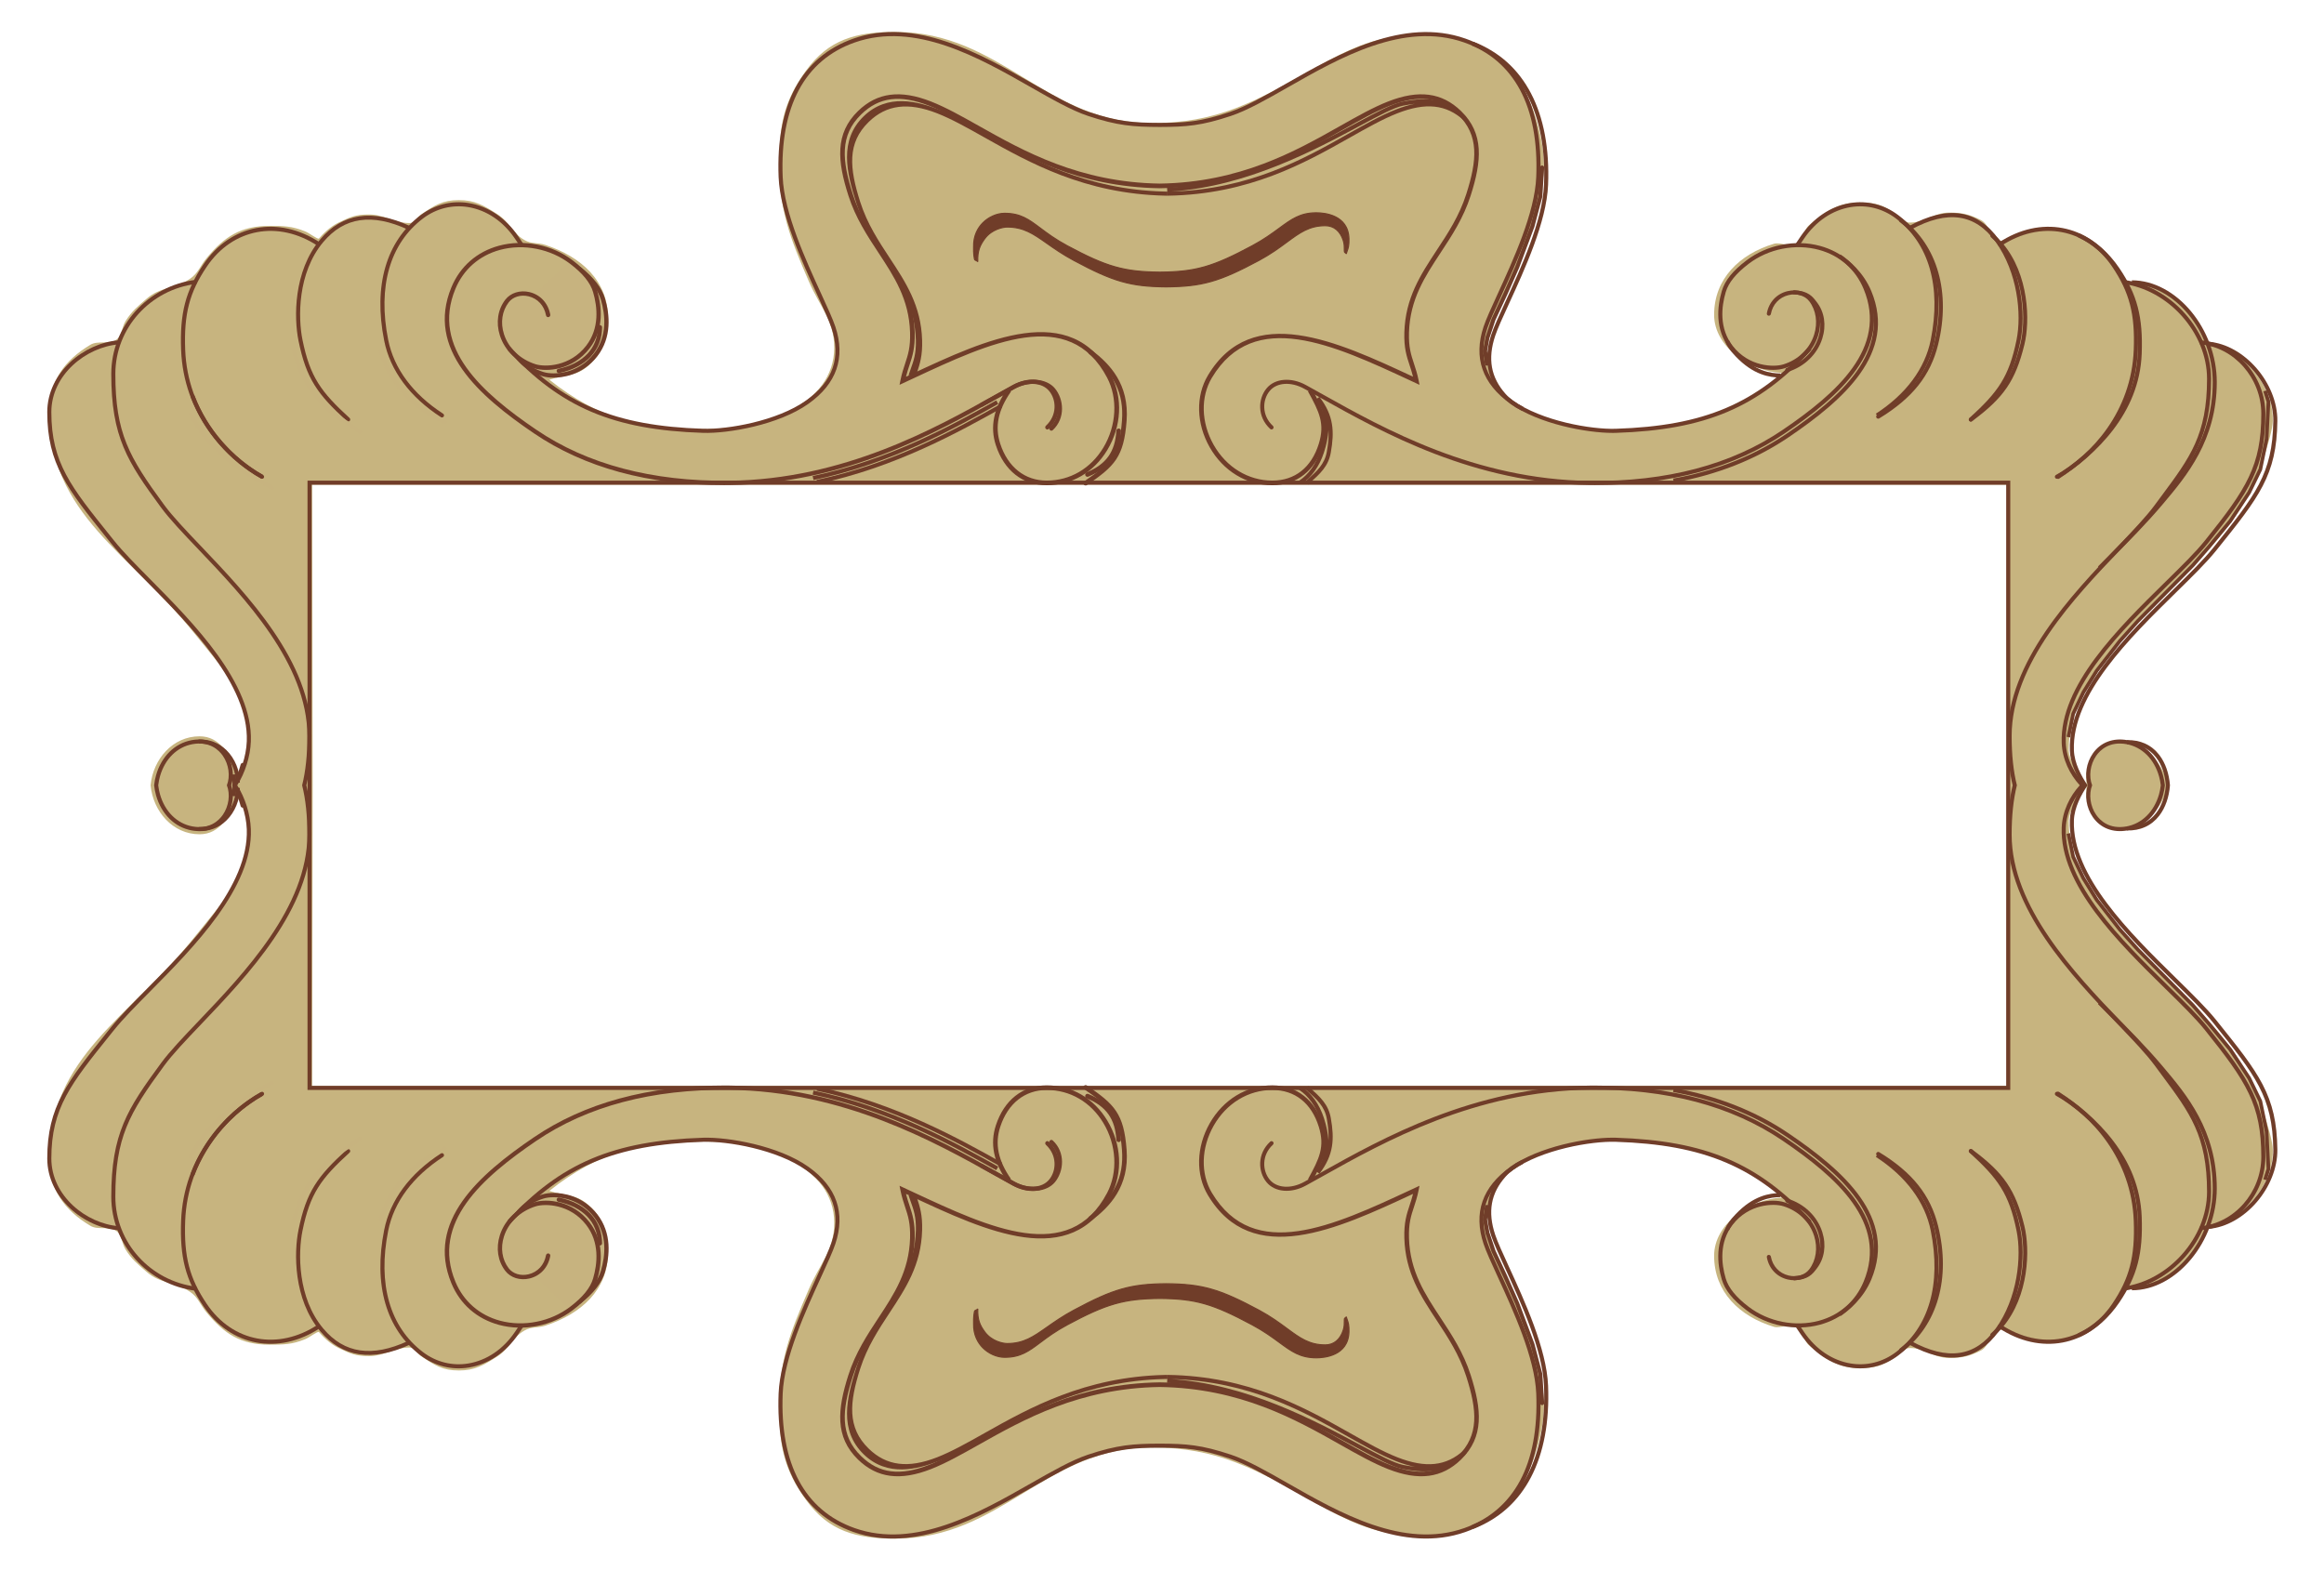 <?xml version="1.0" encoding="utf-8"?>
<!DOCTYPE svg PUBLIC "-//W3C//DTD SVG 1.1//EN" "http://www.w3.org/Graphics/SVG/1.1/DTD/svg11.dtd">
<svg version="1.1" id="Layer_1" xmlns="http://www.w3.org/2000/svg" xmlns:xlink="http://www.w3.org/1999/xlink" x="0px" y="0px"
	 viewBox="46.001 -33.809 2467.999 1667.619" enable-background="new 46.001 -33.809 2467.999 1667.619"
	 xml:space="preserve">
<g id="layer1" transform="translate(21.432,165.844)">
	<g id="g5178" transform="matrix(2.667,0,0,2.667,-954.727,-667.776)">
		<path id="path12" fill="#C7B47F" d="M1197.645,488.237c-2.418-3.69-6.722-10.377-6.722-14.162
			c0-16.945,8.329-27.498,18.881-40.719c24.829-31.032,49.414-42.5,59.745-78.626
			c0.946-3.309,2.528-8.149,2.635-11.622c0.32-10.358-6.503-21.05-15.375-26.737
			c-3.889-2.493-6.367-2.272-9.324-3.41c-2.524-0.971-4.719-6.574-6.147-8.871
			c-2.048-3.227-3.231-4.494-5.9-7.163c-6.207-6.207-16.165-8.988-20.487-8.988c-2.146,0-3.494-5.023-5.605-7.506
			c-7.821-9.186-14.283-13.571-26.387-13.571c-5.834,0-16.997,4.549-19.107,4.549c-4.221,0-4.138-6.322-7.863-8.247
			c-4.468-2.296-7.569-2.985-12.658-2.985c-6.269,0-9.374,3.973-15.643,3.973c-2.979,0-3.871-2.146-6.292-3.883
			c-4.593-3.29-7.936-4.096-13.646-4.096c-8.752,0-13.193,3.41-20.02,8.871c-2.979,2.359-1.411,6.132-4.761,7.869
			c-2.36,1.241-6.8-1.067-9.406-0.322c-13.717,4.158-23.835,13.909-23.835,28.308
			c0,12.725,14.239,22.575,26.963,23.135c-23.451,23.743-61.567,23.116-66.098,23.046
			c-20.789-0.321-51.361-8.035-51.361-30.504c0-9.373,3.459-14.501,7.122-23.066
			c7.696-17.815,10.469-26.204,14.97-45.502c2.375-10.176-2.106-27.912-7.506-36.973
			c-9.559-16.014-21.013-21.66-39.697-21.66c-18.25,0-28.39,4.791-44.28,13.79
			c-22.777,12.849-38.017,21.385-64.149,21.385c-42.329,0-59.641-36.315-101.974-36.315l-0.007-0.007l0,0
			c-15.581,0-26.649,2.954-35.711,15.615c-8.815,12.29-10.463,21.478-10.463,36.623
			c0,19.116,4.104,29.452,11.677,47.018c4.221,9.869,10.161,15.641,10.161,26.38
			c0,23.089-28.243,32.528-51.333,32.528c-25.201,0-42.373-3.912-62.112-19.677
			c6.082-1.986,10.616-1.241,15.396-5.461c6.021-5.276,7.945-11.052,7.945-19.121
			c0-14.897-10.678-24.332-24.83-29.049c-3.166-1.056-5.584-0.307-8.439-1.983
			c-5.152-2.98-5.881-7.221-10.909-10.387c-5.338-3.413-8.831-5.502-15.163-5.502
			c-6.579,0-9.687,2.067-15.087,5.729c-1.8,1.18-2.314,3.41-4.549,3.41c-6.082,0-10.069-3.41-16.151-3.41
			c-5.339,0-7.282,0.887-12.062,3.183c-3.661,1.738-6.739,5.01-7.876,6.374c-0.437,0.525-3.805-2.192-5.605-2.875
			c-5.276-2.097-8.478-2.134-14.188-2.134c-11.359,0-17.822,4.195-25.022,12.885
			c-2.483,2.98-3.242,5.882-6.47,8.117c-6.455,4.469-11.579,2.946-17.413,8.034
			c-3.539,3.104-5.792,4.837-8.336,8.871c-1.614,2.607-1.325,5.898-3.87,7.513
			c-2.98,1.906-7.065,0.099-10.106,1.901c-10.49,6.268-16.391,14.585-16.391,26.812
			c0,40.966,32.031,55.929,57.604,87.895c11.73,14.711,21.852,24.327,21.852,43.196c0,5.09-1.366,8.073-3.973,12.418
			c-4.035-7.139-7.388-14.401-15.643-14.401c-10.636,0-18.473,9.04-19.501,19.506
			c1.028,10.466,8.865,19.506,19.501,19.506c8.255,0,11.608-7.262,15.643-14.401
			c2.607,4.346,3.973,7.328,3.973,12.418c0,18.869-10.121,28.485-21.852,43.196
			c-25.573,31.966-57.604,46.929-57.604,87.895c0,12.228,5.901,20.544,16.391,26.812
			c3.042,1.801,7.127-0.005,10.106,1.901c2.544,1.614,2.256,4.906,3.87,7.513c2.544,4.034,4.797,5.767,8.336,8.871
			c5.834,5.089,10.958,3.565,17.413,8.034c3.227,2.235,3.987,5.137,6.47,8.117
			c7.2,8.69,13.663,12.885,25.022,12.885c5.71,0,8.913-0.037,14.188-2.134
			c1.8-0.683,5.168-3.4,5.605-2.875c1.138,1.364,4.215,4.636,7.876,6.374c4.779,2.296,6.723,3.183,12.062,3.183
			c6.082,0,10.068-3.41,16.151-3.41c2.235,0,2.749,2.23,4.549,3.41c5.4,3.661,8.508,5.729,15.087,5.729
			c6.331,0,9.825-2.089,15.163-5.502c5.027-3.166,5.757-7.408,10.909-10.387c2.855-1.676,5.272-0.927,8.439-1.983
			c14.151-4.717,24.83-14.152,24.83-29.049c0-8.069-1.924-13.845-7.945-19.121
			c-4.779-4.221-9.313-3.475-15.396-5.461c19.738-15.765,36.911-19.677,62.112-19.677
			c23.09,0,51.333,9.438,51.333,32.528c0,10.739-5.94,16.511-10.161,26.38
			c-7.573,17.565-11.677,27.902-11.677,47.018c0,15.146,1.648,24.333,10.463,36.623
			c9.062,12.662,20.13,15.615,35.711,15.615l-0,0l0.007-0.007c42.333,0,59.645-36.315,101.974-36.315
			c26.132,0,41.372,8.537,64.149,21.385c15.89,8.999,26.031,13.79,44.28,13.79
			c18.684,0,30.138-5.645,39.697-21.66c5.4-9.062,9.881-26.797,7.506-36.973
			c-4.502-19.297-7.274-27.686-14.97-45.502c-3.663-8.565-7.122-13.694-7.122-23.066
			c0-22.469,30.572-30.182,51.361-30.503c4.531-0.07,42.647-0.697,66.098,23.046
			c-12.724,0.56-26.963,10.41-26.963,23.135c0,14.399,10.117,24.149,23.835,28.308
			c2.607,0.744,7.047-1.563,9.406-0.323c3.351,1.738,1.782,5.511,4.761,7.87
			c6.827,5.461,11.268,8.871,20.02,8.871c5.71,0,9.054-0.806,13.646-4.096c2.421-1.738,3.312-3.883,6.292-3.883
			c6.269,0,9.373,3.973,15.643,3.973c5.09,0,8.19-0.689,12.658-2.985c3.725-1.925,3.642-8.247,7.863-8.247
			c2.11,0,13.273,4.549,19.107,4.549c12.104,0,18.566-4.385,26.387-13.571c2.111-2.483,3.459-7.506,5.605-7.506
			c4.322,0,14.28-2.781,20.487-8.988c2.669-2.669,3.852-3.936,5.9-7.163c1.428-2.297,3.623-7.901,6.147-8.871
			c2.957-1.138,5.435-0.917,9.324-3.41c8.872-5.687,15.695-16.378,15.375-26.737
			c-0.107-3.473-1.689-8.314-2.635-11.622c-10.331-36.125-34.916-47.594-59.745-78.626
			c-10.553-13.221-18.881-23.775-18.881-40.719C1190.923,498.614,1195.227,491.926,1197.645,488.237z
			 M1230.475,488.237c-2.333-10.318-10.811-17.935-21.582-17.352c-8.119,0.439-11.791,9.561-10.815,17.352
			c-0.976,7.791,2.696,16.913,10.815,17.352C1219.663,506.171,1228.141,498.555,1230.475,488.237z M491.69,488.237
			c-0.067-39.791-0.134-79.583-0.201-119.373v-0.35v0h675.263c-0.071,39.908-0.143,79.816-0.216,119.723
			c0.072,39.908,0.144,79.815,0.216,119.723H491.489v0v-0.35C491.556,567.819,491.623,528.028,491.69,488.237z"
			/>
		<g id="path16">
			<path fill="#703D29" d="M587.655,325.913c-1.706,0-3.284-0.211-4.563-0.61
				c-7.025-2.196-12.255-7.419-13.99-13.972c-0.029-0.108-0.035-0.218-0.022-0.325l0.005-0.193
				c0.006-0.217,0.094-0.424,0.247-0.579l27.882-28.302c0.305-0.309,0.791-0.343,1.134-0.077
				c5.13,3.953,8.511,8.317,9.777,12.62c1.837,6.259,2.796,15.31-3.068,22.887
				C599.081,325.08,590.896,325.913,587.655,325.913z M570.831,311.156c1.653,5.857,6.408,10.521,12.773,12.511
				c1.1,0.343,2.538,0.532,4.051,0.532c2.989,0,10.534-0.769,16.045-7.887
				c5.422-7.004,4.504-15.478,2.779-21.354c-1.114-3.789-4.075-7.677-8.582-11.278L570.831,311.156z"/>
			<path fill="#703D29" d="M587.655,650.56c-1.706,0-3.284,0.211-4.563,0.61
				c-7.025,2.196-12.255,7.419-13.99,13.972c-0.029,0.108-0.035,0.218-0.022,0.325l0.005,0.193
				c0.006,0.217,0.094,0.424,0.247,0.579l27.882,28.302c0.305,0.309,0.791,0.343,1.134,0.077
				c5.13-3.953,8.511-8.317,9.777-12.62c1.837-6.259,2.796-15.31-3.068-22.887
				C599.081,651.393,590.896,650.56,587.655,650.56z M570.831,665.318c1.653-5.857,6.408-10.521,12.773-12.511
				c1.1-0.343,2.538-0.532,4.051-0.532c2.989,0,10.534,0.769,16.045,7.887
				c5.422,7.004,4.504,15.478,2.779,21.354c-1.114,3.789-4.075,7.677-8.582,11.278L570.831,665.318z"/>
		</g>
		<g id="g22">
			<g id="path26">
				<path fill="#703D29" d="M873.799,368.752c-10.237,0-19.562-5.666-24.944-15.157
					c-5.34-9.417-5.609-20.364-0.701-28.572c17.555-29.342,51.514-13.532,81.482,0.414l0.206,0.097
					c-0.431-1.735-0.915-3.199-1.388-4.626c-1.159-3.501-2.255-6.807-2.073-12.993
					c0.407-13.791,6.482-23.019,12.913-32.79c4.401-6.686,8.954-13.599,11.736-22.281
					c4.303-13.427,5.242-23.426-3.364-31.779c-7.119-6.912-15.482-7.959-27.099-3.403
					c-5.821,2.281-12.143,5.851-18.837,9.631c-17.917,10.118-40.218,22.71-72.715,23.192
					c-32.557-0.482-54.962-13.091-72.965-23.221c-6.985-3.931-13.017-7.325-18.823-9.601
					c-11.619-4.557-19.979-3.508-27.1,3.403c-8.606,8.354-7.668,18.354-3.365,31.779
					c2.784,8.684,7.335,15.597,11.736,22.283c6.432,9.771,12.507,18.998,12.912,32.788
					c0.182,6.186-0.913,9.493-2.072,12.993c-0.473,1.426-0.957,2.889-1.388,4.623l2.037-0.95
					c29.876-13.952,63.736-29.765,79.675,0.485c4.699,8.919,4.102,20.287-1.558,29.666
					c-5.376,8.91-14.165,14.02-24.112,14.02c-9.568,0-16.955-5.807-20.267-15.93
					c-2.386-7.293-0.918-14.616,4.49-22.39l1.515,1.055c-5.124,7.367-6.475,13.964-4.25,20.761
					c3.048,9.316,9.796,14.658,18.513,14.658c9.285,0,17.498-4.785,22.532-13.127
					c5.247-8.695,5.837-19.628,1.504-27.852c-15.117-28.693-46.709-13.94-77.26,0.327l-5.391,2.512l0.357-1.786
					c0.539-2.689,1.206-4.704,1.852-6.653c1.155-3.486,2.152-6.497,1.98-12.358
					c-0.39-13.267-6.325-22.283-12.609-31.828c-4.47-6.79-9.093-13.812-11.953-22.736
					c-4.394-13.707-5.423-24.678,3.837-33.667c7.606-7.381,16.841-8.588,29.059-3.797
					c5.925,2.323,12.303,5.911,19.055,9.711c17.821,10.029,39.999,22.51,72.06,22.984
					c32-0.474,54.073-12.938,71.808-22.953c6.751-3.813,13.128-7.414,19.07-9.742
					c12.218-4.79,21.451-3.584,29.059,3.797c9.258,8.988,8.23,19.959,3.837,33.667
					c-2.861,8.923-7.482,15.944-11.953,22.734c-6.284,9.546-12.218,18.561-12.609,31.829
					c-0.174,5.86,0.825,8.872,1.98,12.358c0.645,1.949,1.312,3.964,1.851,6.653l0.357,1.786l-3.559-1.655
					c-30.686-14.284-62.423-29.054-79.117-1.141c-4.569,7.638-4.292,17.874,0.72,26.714
					c5.051,8.905,13.775,14.222,23.339,14.222c8.997,0,15.571-5.201,18.51-14.645
					c2.489-8.001,0.24-12.653-4.295-20.855l1.615-0.892c4.651,8.411,7.151,13.594,4.443,22.296
					C890.918,362.942,883.529,368.752,873.799,368.752z"/>
				<path fill="#703D29" d="M873.799,607.721c-10.237,0-19.562,5.666-24.944,15.157
					c-5.34,9.417-5.609,20.364-0.701,28.572c17.555,29.342,51.514,13.532,81.482-0.414l0.206-0.097
					c-0.431,1.735-0.915,3.199-1.388,4.625c-1.159,3.501-2.255,6.807-2.073,12.993
					c0.407,13.791,6.482,23.02,12.913,32.79c4.401,6.686,8.954,13.599,11.736,22.281
					c4.303,13.427,5.242,23.426-3.364,31.779c-7.119,6.911-15.482,7.959-27.099,3.402
					c-5.821-2.281-12.143-5.851-18.837-9.631c-17.917-10.118-40.218-22.71-72.715-23.192
					c-32.557,0.482-54.962,13.091-72.965,23.221c-6.985,3.931-13.017,7.326-18.823,9.601
					c-11.619,4.557-19.979,3.508-27.1-3.402c-8.606-8.354-7.668-18.354-3.365-31.779
					c2.784-8.684,7.335-15.597,11.736-22.283c6.432-9.771,12.507-18.998,12.912-32.788
					c0.182-6.186-0.913-9.493-2.072-12.993c-0.473-1.426-0.957-2.889-1.388-4.623l2.037,0.95
					c29.876,13.951,63.736,29.765,79.675-0.485c4.699-8.919,4.102-20.287-1.558-29.666
					c-5.376-8.91-14.165-14.02-24.112-14.02c-9.568,0-16.955,5.807-20.267,15.93
					c-2.386,7.293-0.918,14.616,4.49,22.39l1.515-1.055c-5.124-7.367-6.475-13.964-4.25-20.761
					c3.048-9.315,9.796-14.658,18.513-14.658c9.285,0,17.498,4.785,22.532,13.127
					c5.247,8.695,5.837,19.628,1.504,27.852c-15.117,28.693-46.709,13.94-77.26-0.327l-5.391-2.512l0.357,1.786
					c0.539,2.689,1.206,4.704,1.852,6.653c1.155,3.486,2.152,6.497,1.98,12.358
					c-0.39,13.267-6.325,22.283-12.609,31.828c-4.47,6.79-9.093,13.812-11.953,22.736
					c-4.394,13.707-5.423,24.678,3.837,33.667c7.606,7.381,16.841,8.588,29.059,3.796
					c5.925-2.323,12.303-5.911,19.055-9.711c17.821-10.029,39.999-22.51,72.06-22.984
					c32,0.474,54.073,12.938,71.808,22.953c6.751,3.813,13.128,7.414,19.07,9.742
					c12.218,4.79,21.451,3.584,29.059-3.796c9.258-8.988,8.23-19.959,3.837-33.667
					c-2.861-8.923-7.482-15.944-11.953-22.734c-6.284-9.546-12.218-18.561-12.609-31.829
					c-0.174-5.86,0.825-8.872,1.98-12.358c0.645-1.949,1.312-3.964,1.851-6.653l0.357-1.786l-3.559,1.655
					c-30.686,14.284-62.423,29.054-79.117,1.141c-4.569-7.638-4.292-17.875,0.72-26.714
					c5.051-8.905,13.775-14.222,23.339-14.222c8.997,0,15.571,5.201,18.51,14.645
					c2.489,8.001,0.24,12.653-4.295,20.855l1.615,0.892c4.651-8.411,7.151-13.594,4.443-22.296
					C890.918,613.532,883.529,607.721,873.799,607.721z"/>
			</g>
			<g id="path28">
				<path fill="#703D29" d="M799.472,368.846c-0.295,0-0.585-0.141-0.763-0.403c-0.288-0.421-0.178-0.995,0.242-1.282
					c11.058-7.54,13.975-10.895,14.993-24.137c0.831-10.795-3.194-18.97-13.047-26.506
					c-0.405-0.31-0.482-0.889-0.173-1.294c0.309-0.406,0.888-0.483,1.294-0.173
					c7.005,5.357,14.899,13.394,13.768,28.115c-1.105,14.361-4.763,17.999-15.794,25.52
					C799.832,368.794,799.652,368.846,799.472,368.846z"/>
				<path fill="#703D29" d="M799.472,607.627c-0.295,0-0.585,0.141-0.763,0.403c-0.288,0.421-0.178,0.995,0.242,1.282
					c11.058,7.54,13.975,10.895,14.993,24.137c0.831,10.795-3.194,18.97-13.047,26.506
					c-0.405,0.309-0.482,0.889-0.173,1.294c0.309,0.406,0.888,0.483,1.294,0.173
					c7.005-5.357,14.899-13.394,13.768-28.115c-1.105-14.361-4.763-17.999-15.794-25.52
					C799.832,607.68,799.652,607.627,799.472,607.627z"/>
			</g>
			<g id="path30">
				<path fill="#703D29" d="M800.215,365.385c-0.363,0-0.707-0.215-0.853-0.572c-0.195-0.471,0.03-1.011,0.502-1.204
					c7.808-3.215,11.351-8.174,11.843-16.58c0.03-0.509,0.472-0.905,0.975-0.868
					c0.509,0.03,0.897,0.466,0.868,0.975c-0.534,9.094-4.538,14.701-12.983,18.178
					C800.451,365.362,800.332,365.385,800.215,365.385z"/>
				<path fill="#703D29" d="M800.215,611.089c-0.363,0-0.707,0.215-0.853,0.572c-0.195,0.471,0.03,1.011,0.502,1.204
					c7.808,3.215,11.351,8.174,11.843,16.58c0.03,0.509,0.472,0.905,0.975,0.868
					c0.509-0.03,0.897-0.466,0.868-0.975c-0.534-9.094-4.538-14.701-12.983-18.178
					C800.451,611.111,800.332,611.089,800.215,611.089z"/>
			</g>
		</g>
		<path id="path32" fill="#C7B37F" d="M593.852,279.602l3.823,2.731l4.096,4.37l2.731,5.462l1.365,4.643l0.274,6.008
			l-0.274,4.096l-1.365,4.643l-2.731,3.277l-3.278,3.551l-4.642,2.458l-6.009,1.365l-5.188,0.82l-5.462-2.459
			l-4.916-3.55l-3.004-4.37l-2.186-5.462v-2.185l26.766-25.399L593.852,279.602z"/>
		<path id="path32_1_" fill="#C7B37F" d="M593.852,696.871l3.823-2.731l4.096-4.37l2.731-5.462l1.365-4.643
			l0.274-6.008l-0.274-4.096l-1.365-4.643l-2.731-3.277l-3.278-3.551l-4.642-2.458l-6.009-1.365l-5.188-0.82
			l-5.462,2.459l-4.916,3.55l-3.004,4.37l-2.186,5.462v2.185l26.766,25.399L593.852,696.871z"/>
		<g id="path34">
			<path fill="#703D29" d="M655.391,368.685c-30.056,0.001-55.494-6.94-75.646-20.644
				c-21.948-14.924-43.01-33.499-32.812-58.115c3.442-8.306,10.165-14.184,18.929-16.552
				c9.878-2.669,21.128-0.439,29.358,5.821c5.448,4.141,8.556,8.012,9.782,12.185
				c1.838,6.259,2.798,15.31-3.067,22.886c-6.726,8.684-17.041,9.476-21.963,7.94
				c-6.662-2.082-11.802-6.995-13.751-13.143c-1.619-5.111-0.828-10.285,2.17-14.196
				c2.099-2.739,5.889-3.923,9.657-3.019c4.319,1.036,7.404,4.384,8.252,8.956
				c0.086,0.466-0.221,0.913-0.687,0.999c-0.458,0.088-0.912-0.221-0.999-0.687
				c-0.72-3.887-3.325-6.728-6.967-7.601c-3.106-0.745-6.209,0.195-7.896,2.395
				c-2.653,3.461-3.344,8.066-1.897,12.635c1.779,5.615,6.5,10.109,12.628,12.025
				c3.781,1.182,13.672,0.941,20.096-7.354c5.422-7.003,4.503-15.478,2.778-21.354
				c-1.101-3.751-4.103-7.449-9.174-11.303c-7.815-5.944-18.494-8.059-27.873-5.531
				c-8.241,2.226-14.559,7.75-17.792,15.553c-9.728,23.48,10.814,41.506,32.191,56.042
				c20.331,13.825,46.157,20.658,76.8,20.336c45.644-0.497,82.031-20.857,106.11-34.33
				c2.378-1.33,4.653-2.603,6.827-3.797c5.97-3.28,12.476-2.747,15.821,1.297
				c3.427,4.143,3.823,11.334-1.445,16.196c-0.346,0.322-0.889,0.301-1.211-0.048
				c-0.322-0.348-0.3-0.89,0.048-1.211c4.521-4.172,4.204-10.316,1.286-13.845
				c-2.813-3.4-8.435-3.765-13.675-0.887c-2.17,1.192-4.441,2.463-6.815,3.792
				c-24.23,13.558-60.847,34.046-106.927,34.548C656.814,368.682,656.098,368.685,655.391,368.685z"/>
			<path fill="#703D29" d="M655.391,607.788c-30.056-0.001-55.494,6.94-75.646,20.644
				c-21.948,14.924-43.01,33.499-32.812,58.115c3.442,8.306,10.165,14.184,18.929,16.552
				c9.878,2.669,21.128,0.439,29.358-5.821c5.448-4.141,8.556-8.012,9.782-12.185
				c1.838-6.258,2.798-15.31-3.067-22.886c-6.726-8.684-17.041-9.476-21.963-7.94
				c-6.662,2.082-11.802,6.995-13.751,13.143c-1.619,5.111-0.828,10.285,2.17,14.196
				c2.099,2.739,5.889,3.923,9.657,3.019c4.319-1.036,7.404-4.384,8.252-8.956
				c0.086-0.466-0.221-0.913-0.687-0.999c-0.458-0.088-0.912,0.221-0.999,0.687
				c-0.72,3.887-3.325,6.728-6.967,7.601c-3.106,0.745-6.209-0.195-7.896-2.395
				c-2.653-3.461-3.344-8.066-1.897-12.635c1.779-5.615,6.5-10.109,12.628-12.025
				c3.781-1.182,13.672-0.941,20.096,7.354c5.422,7.003,4.503,15.478,2.778,21.354
				c-1.101,3.751-4.103,7.449-9.174,11.303c-7.815,5.944-18.494,8.059-27.873,5.531
				c-8.241-2.226-14.559-7.75-17.792-15.553c-9.728-23.48,10.814-41.507,32.191-56.043
				c20.331-13.825,46.157-20.658,76.8-20.335c45.644,0.497,82.031,20.857,106.11,34.33
				c2.378,1.33,4.653,2.603,6.827,3.797c5.97,3.28,12.476,2.747,15.821-1.297
				c3.427-4.143,3.823-11.334-1.445-16.196c-0.346-0.322-0.889-0.301-1.211,0.048
				c-0.322,0.348-0.3,0.89,0.048,1.211c4.521,4.172,4.204,10.316,1.286,13.845
				c-2.813,3.4-8.435,3.765-13.675,0.887c-2.17-1.192-4.441-2.464-6.815-3.792
				c-24.23-13.558-60.847-34.046-106.927-34.548C656.814,607.791,656.098,607.788,655.391,607.788z"/>
		</g>
		<g id="path50">
			<path fill="#703D29" d="M589.689,324.079c-0.396,0-0.753-0.277-0.838-0.68c-0.097-0.463,0.199-0.918,0.662-1.016
				c9.835-2.071,15.707-8.254,15.707-16.541c0-0.474,0.384-0.857,0.857-0.857s0.857,0.384,0.857,0.857
				c0,9.157-6.38,15.967-17.067,18.218C589.808,324.074,589.748,324.079,589.689,324.079z"/>
			<path fill="#703D29" d="M589.689,652.394c-0.396,0-0.753,0.277-0.838,0.68c-0.097,0.463,0.199,0.918,0.662,1.016
				c9.835,2.071,15.707,8.254,15.707,16.541c0,0.474,0.384,0.857,0.857,0.857s0.857-0.384,0.857-0.857
				c0-9.157-6.38-15.967-17.067-18.218C589.808,652.4,589.748,652.394,589.689,652.394z"/>
		</g>
		<g id="g56">
			<g id="path62">
				<polygon fill="#703D29" points="1191.489,469.193 1190.068,468.9 1192.036,459.449 1196.133,450.846 
					1201.496,442.173 1210.689,430.366 1217.959,422.269 1239.832,400.123 1246.219,392.782 1254.673,382.555 
					1262.139,371.283 1266.557,362.163 1268.996,350.236 1269.721,335.575 1268.396,331.378 1269.779,330.941 
					1271.185,335.387 1270.432,350.418 1267.903,362.715 1263.397,372 1255.837,383.418 1247.326,393.721 
					1240.895,401.109 1219.016,423.264 1211.802,431.296 1202.686,443 1197.405,451.54 1193.383,459.993 				"/>
				<polygon fill="#703D29" points="1191.489,507.281 1190.068,507.574 1192.036,517.025 1196.133,525.627 
					1201.496,534.301 1210.689,546.108 1217.959,554.204 1239.832,576.351 1246.219,583.691 1254.673,593.918 
					1262.139,605.19 1266.557,614.31 1268.996,626.237 1269.721,640.899 1268.396,645.095 1269.779,645.533 
					1271.185,641.087 1270.432,626.056 1267.903,613.759 1263.397,604.473 1255.837,593.056 1247.326,582.753 
					1240.895,575.365 1219.016,553.21 1211.802,545.177 1202.686,533.473 1197.405,524.933 1193.383,516.481 				"/>
			</g>
			<g id="path74">
				<polygon fill="#703D29" points="459.785,488.237 459.677,483.924 461.127,483.887 461.237,488.237 461.127,492.587 
					459.677,492.55 				"/>
			</g>
		</g>
		<g id="g76">
			<g id="path100">
				<path fill="#703D29" d="M731.835,325.376l-1.185-0.38c-0.042,0.125-0.084,0.253-0.125,0.38l-1.547-0.497
					c0.27-0.843,0.56-1.644,0.848-2.443c1.131-3.131,2.199-6.088,2.044-11.387
					c-0.395-13.413-6.143-22.501-12.228-32.123c-4.249-6.719-8.643-13.667-11.466-22.473
					c-3.933-12.271-6.947-25.054,2.935-34.646c9.454-9.176,21.545-5.924,29.817-2.682
					c5.916,2.319,12.289,5.906,19.035,9.702c17.603,9.905,39.455,22.201,70.874,22.978
					c0.068,0.001,0.134,0.003,0.203,0.005c0.049-0.001,0.097,0.002,0.148,0.003
					c0.045-0.002,0.1,0.002,0.149,0.003c0.06,0.002,0.122,0.006,0.182,0.003
					c0.028,0.002,0.064,0.002,0.095,0.002c0.034,0,0.061,0.015,0.098,0.002h0.001
					c0.125,0.002,0.249,0.004,0.375,0.006l-0.024,1.626c-0.089-0.002-0.17-0.001-0.265-0.005
					c-0.039,0-0.078-0.002-0.115-0.002c-0.105-0.002-0.212-0.004-0.317-0.006c-0.027,0-0.048,0.004-0.076-0.002
					c-0.036,0.001-0.072-0.001-0.11-0.002c-0.008-0.001-0.018-0.001-0.027-0.001
					c-32.016-0.7-54.162-13.163-71.99-23.195c-6.695-3.768-13.02-7.326-18.83-9.604
					c-0.019-0.007-0.039-0.015-0.057-0.022c-11.484-4.487-20.113-3.389-27.159,3.45
					c-8.648,8.394-7.71,18.426-3.395,31.89c0.003,0.009,0.006,0.018,0.009,0.026l0,0
					c2.789,8.688,7.34,15.601,11.742,22.288c6.423,9.756,12.489,18.972,12.893,32.731
					c0.182,6.167-0.911,9.465-2.067,12.955L731.835,325.376z"/>
				<path fill="#703D29" d="M731.835,651.097l-1.185,0.38c-0.042-0.125-0.084-0.253-0.125-0.38l-1.547,0.497
					c0.27,0.843,0.56,1.644,0.848,2.443c1.131,3.131,2.199,6.088,2.044,11.387
					c-0.395,13.413-6.143,22.501-12.228,32.123c-4.249,6.719-8.643,13.667-11.466,22.473
					c-3.933,12.271-6.947,25.054,2.935,34.646c9.454,9.176,21.545,5.924,29.817,2.682
					c5.916-2.319,12.289-5.906,19.035-9.702c17.603-9.905,39.455-22.201,70.874-22.978
					c0.068-0.001,0.134-0.003,0.203-0.005c0.049,0.001,0.097-0.002,0.148-0.003
					c0.045,0.002,0.1-0.002,0.149-0.003c0.06-0.002,0.122-0.006,0.182-0.003
					c0.028-0.002,0.064-0.002,0.095-0.002c0.034,0,0.061-0.015,0.098-0.002h0.001
					c0.125-0.002,0.249-0.004,0.375-0.006l-0.024-1.626c-0.089,0.002-0.17,0.001-0.265,0.005
					c-0.039,0-0.078,0.002-0.115,0.002c-0.105,0.002-0.212,0.004-0.317,0.006c-0.027,0-0.048-0.004-0.076,0.002
					c-0.036-0.001-0.072,0.001-0.11,0.002c-0.008,0.001-0.018,0.001-0.027,0.001
					c-32.016,0.7-54.162,13.163-71.99,23.196c-6.695,3.768-13.02,7.326-18.83,9.604
					c-0.019,0.007-0.039,0.015-0.057,0.022c-11.484,4.487-20.113,3.389-27.159-3.45
					c-8.648-8.394-7.71-18.426-3.395-31.89c0.003-0.009,0.006-0.018,0.009-0.026l0,0
					c2.789-8.688,7.34-15.601,11.742-22.289c6.423-9.756,12.489-18.972,12.893-32.73
					c0.182-6.167-0.911-9.465-2.067-12.955L731.835,651.097z"/>
			</g>
			<g id="path102">
				<path fill="#703D29" d="M832.092,253.454l-0.023-1.568c-0.027,0.002-0.051,0.003-0.077,0.004l-0.085-1.623
					c30.359-1.603,57.667-16.242,75.739-25.929c7.892-4.231,14.127-7.573,17.959-8.332
					c11.597-2.304,17.809-0.786,25.546,6.242l-1.093,1.203c-7.006-6.368-15.166-7.236-26.453-2.813
					c-5.828,2.284-12.154,5.857-18.851,9.639C886.846,240.389,864.562,252.973,832.092,253.454z M930.605,216.851
					c-1.454,0.164-3.007,0.416-4.686,0.749c-3.594,0.713-9.734,4.004-17.507,8.171
					c-17.896,9.593-44.788,24.008-74.892,26.027c31.274-0.821,52.957-13.067,70.433-22.937
					c6.749-3.811,13.123-7.411,19.059-9.737C925.683,218.077,928.209,217.319,930.605,216.851z"/>
				<path fill="#703D29" d="M832.092,723.019l-0.023,1.568c-0.027-0.002-0.051-0.003-0.077-0.004l-0.085,1.623
					c30.359,1.603,57.667,16.242,75.739,25.929c7.892,4.231,14.127,7.573,17.959,8.332
					c11.597,2.304,17.809,0.786,25.546-6.243l-1.093-1.203c-7.006,6.368-15.166,7.235-26.453,2.813
					c-5.828-2.284-12.154-5.857-18.851-9.639C886.846,736.084,864.562,723.5,832.092,723.019z M930.605,759.622
					c-1.454-0.164-3.007-0.416-4.686-0.749c-3.594-0.713-9.734-4.004-17.507-8.171
					c-17.896-9.593-44.788-24.008-74.892-26.027c31.274,0.821,52.957,13.067,70.433,22.937
					c6.749,3.811,13.123,7.411,19.059,9.737C925.683,758.396,928.209,759.154,930.605,759.622z"/>
			</g>
			<g id="path108">
				<path fill="#703D29" d="M785.83,347.031c-0.219,0-0.437-0.088-0.597-0.261c-0.304-0.33-0.284-0.844,0.046-1.149
					c4.421-4.081,3.814-10.652,0.717-14.398c-2.824-3.417-9.431-3.827-14.727-0.915
					c-2.176,1.195-4.454,2.469-6.833,3.8c-1.901,1.064-3.867,2.164-5.897,3.288
					c-0.393,0.216-0.888,0.076-1.105-0.317c-0.218-0.393-0.076-0.888,0.317-1.105
					c2.029-1.123,3.992-2.222,5.891-3.285c2.383-1.333,4.664-2.609,6.843-3.806
					c6.047-3.322,13.411-2.75,16.762,1.304c3.568,4.317,4.252,11.901-0.867,16.628
					C786.224,346.959,786.027,347.031,785.83,347.031z"/>
				<path fill="#703D29" d="M785.83,629.443c-0.219,0-0.437,0.088-0.597,0.261c-0.304,0.33-0.284,0.844,0.046,1.149
					c4.421,4.081,3.814,10.652,0.717,14.398c-2.824,3.417-9.431,3.827-14.727,0.915
					c-2.176-1.195-4.454-2.469-6.833-3.8c-1.901-1.064-3.867-2.164-5.897-3.288
					c-0.393-0.216-0.888-0.076-1.105,0.317c-0.218,0.393-0.076,0.888,0.317,1.105
					c2.029,1.123,3.992,2.222,5.891,3.285c2.383,1.333,4.664,2.609,6.843,3.806
					c6.047,3.322,13.411,2.75,16.762-1.304c3.568-4.317,4.252-11.901-0.867-16.628
					C786.224,629.514,786.027,629.443,785.83,629.443z"/>
			</g>
			<g id="path110">
				<path fill="#703D29" d="M692.657,368.217l-0.331-1.59c30.723-6.412,56.223-20.674,73.099-30.112l0.793,1.418
					C749.256,347.419,723.624,361.754,692.657,368.217z"/>
				<path fill="#703D29" d="M692.657,608.257l-0.331,1.59c30.723,6.412,56.223,20.674,73.099,30.112l0.793-1.418
					C749.256,629.055,723.624,614.72,692.657,608.257z"/>
			</g>
			<g id="path114">
				<path fill="#703D29" d="M691.112,366.671l-0.333-1.59c30.718-6.412,56.223-20.675,73.099-30.113l0.793,1.418
					C747.709,345.873,722.074,360.209,691.112,366.671z"/>
				<path fill="#703D29" d="M691.112,609.802l-0.333,1.59c30.718,6.412,56.223,20.675,73.099,30.113l0.793-1.418
					C747.709,630.6,722.074,616.264,691.112,609.802z"/>
			</g>
			<g id="path138">
				<path fill="#703D29" d="M1229.616,488.237c-0.353-4.324-1.677-8.197-3.913-11.095
					c-2.766-3.586-6.796-5.393-11.597-5.266l-0.048-1.624c5.345-0.158,9.835,1.881,12.934,5.898
					c2.445,3.169,3.884,7.395,4.248,12.087c-0.364,4.692-1.803,8.918-4.248,12.087
					c-3.099,4.017-7.588,6.056-12.934,5.898l0.048-1.624c4.802,0.127,8.832-1.68,11.597-5.266
					C1227.939,496.434,1229.263,492.56,1229.616,488.237z"/>
			</g>
			<g id="path150">
				<path fill="#703D29" d="M1168.601,488.237c-1.365-5.673-2.024-12.187-2.024-19.636
					c0-29.466,25.351-56.053,43.863-75.467c6.099-6.396,11.367-11.921,14.741-16.505
					c0.962-1.306,1.896-2.566,2.804-3.787c11.239-15.131,18.023-24.263,18.023-46.477
					c0-18.268-15.412-35.581-33.654-37.806l0.196-1.613c19.017,2.32,35.081,20.371,35.081,39.419
					c0,22.751-7.298,32.575-18.343,47.446c-0.905,1.22-1.84,2.477-2.8,3.781
					c-3.435,4.668-8.737,10.227-14.875,16.664c-18.321,19.215-43.414,45.531-43.414,74.346
					c0,7.488,0.678,14,2.086,19.636c-1.407,5.636-2.086,12.148-2.086,19.636
					c0,28.815,25.094,55.131,43.414,74.346c6.138,6.436,11.44,11.995,14.875,16.664
					c0.96,1.304,1.894,2.561,2.8,3.781c11.046,14.87,18.343,24.695,18.343,47.446
					c0,19.048-16.065,37.1-35.081,39.419l-0.196-1.613c18.242-2.226,33.654-19.539,33.654-37.806
					c0-22.214-6.784-31.346-18.023-46.477c-0.909-1.221-1.843-2.48-2.804-3.787
					c-3.374-4.585-8.642-10.109-14.741-16.505c-18.512-19.414-43.863-46.001-43.863-75.467
					C1166.577,500.424,1167.236,493.91,1168.601,488.237z"/>
				<path fill="#703D29" d="M1227.587,488.237c-0.145-1.269-0.388-2.478-0.708-3.601
					c-1.96-6.884-6.796-11.66-12.932-12.776c-6.849-1.238-10.505,2.353-12.075,4.609
					c-2.425,3.484-3.023,8.206-1.613,11.768c-1.409,3.562-0.812,8.284,1.613,11.768
					c1.569,2.256,5.226,5.848,12.075,4.609c6.136-1.116,10.972-5.892,12.932-12.776
					C1227.199,490.715,1227.442,489.506,1227.587,488.237z M1198.525,488.237c-1.343-3.985-0.623-8.91,2.013-12.696
					c3.05-4.384,8.053-6.306,13.699-5.279c6.76,1.228,12.072,6.436,14.206,13.929
					c0.359,1.259,0.627,2.618,0.779,4.047c-0.152,1.428-0.421,2.788-0.779,4.047
					c-2.134,7.494-7.445,12.7-14.206,13.929c-5.646,1.027-10.649-0.896-13.699-5.279
					C1197.902,497.147,1197.182,492.222,1198.525,488.237z"/>
			</g>
			<g id="path164">
				<path fill="#703D29" d="M888.062,368.468l-1.09-1.204l0.711-0.642c3.88-3.499,6.945-6.263,7.807-11.14
					c0.556-3.136,0.854-5.965,0.68-8.675c-0.164,2.739-0.767,5.693-1.807,8.905
					c-1.803,5.564-4.95,9.945-9.102,12.671l-0.891-1.359c3.838-2.52,6.76-6.605,8.446-11.812
					c2.821-8.709,2.338-15.092-1.561-20.699l1.314-0.958c5.742,7.514,6.006,13.834,4.524,22.21
					c-0.962,5.427-4.208,8.355-8.32,12.064L888.062,368.468z"/>
				<path fill="#703D29" d="M888.062,608.006l-1.09,1.204l0.711,0.642c3.88,3.499,6.945,6.263,7.807,11.14
					c0.556,3.136,0.854,5.965,0.68,8.675c-0.164-2.739-0.767-5.693-1.807-8.905
					c-1.803-5.564-4.95-9.945-9.102-12.671l-0.891,1.359c3.838,2.52,6.76,6.605,8.446,11.812
					c2.821,8.708,2.338,15.092-1.561,20.699l1.314,0.958c5.742-7.514,6.006-13.834,4.524-22.21
					c-0.962-5.427-4.208-8.355-8.32-12.064L888.062,608.006z"/>
			</g>
			<g id="path208">
				<path fill="#703D29" d="M1196.498,488.237c-2.475-3.803-4.949-8.826-5.131-13.896
					c-0.822-22.834,22.524-45.753,41.284-64.169c6.432-6.314,11.987-11.767,15.7-16.39l0.224-0.279
					c16.663-20.75,23.56-29.339,23.804-50.315c0.164-14.346-12.43-28.909-25.914-29.965l0.125-1.621
					c14.265,1.118,27.586,16.478,27.413,31.606c-0.249,21.536-7.249,30.253-24.161,51.313l-0.224,0.279
					c-3.772,4.698-9.359,10.182-15.828,16.532c-18.531,18.192-41.594,40.833-40.798,62.952
					c0.184,5.109,2.924,10.25,5.46,13.954c-2.535,3.704-5.276,8.845-5.46,13.954
					c-0.796,22.119,22.267,44.76,40.798,62.952c6.469,6.349,12.056,11.834,15.828,16.532l0.224,0.279
					c16.912,21.06,23.912,29.777,24.161,51.313c0.174,15.128-13.148,30.487-27.413,31.606l-0.125-1.621
					c13.483-1.056,26.078-15.62,25.914-29.965c-0.244-20.976-7.141-29.564-23.804-50.315l-0.224-0.279
					c-3.713-4.623-9.267-10.076-15.7-16.39c-18.76-18.416-42.105-41.334-41.284-64.169
					C1191.549,497.063,1194.023,492.039,1196.498,488.237z"/>
			</g>
			<g id="path212">
				<path fill="#703D29" d="M1033.672,367.692l-0.286-1.6c17.071-3.065,32.292-9.084,45.24-17.889
					c21.39-14.546,41.946-32.585,32.208-56.096c-2.981-7.193-8.613-11.8-11.705-13.907l0.917-1.343
					c3.24,2.208,9.147,7.044,12.29,14.627c10.184,24.588-10.864,43.149-32.797,58.062
					C1066.401,358.481,1050.97,364.587,1033.672,367.692z"/>
				<path fill="#703D29" d="M1033.672,608.781l-0.286,1.6c17.071,3.065,32.292,9.084,45.24,17.889
					c21.39,14.546,41.946,32.585,32.208,56.096c-2.981,7.193-8.613,11.8-11.705,13.906l0.917,1.343
					c3.24-2.208,9.147-7.044,12.29-14.627c10.184-24.588-10.864-43.149-32.797-58.062
					C1066.401,617.992,1050.97,611.887,1033.672,608.781z"/>
			</g>
			<g id="path214">
				<path fill="#703D29" d="M1076.114,325.871c-4.255-0.043-10.737-0.967-17.864-8.471
					c-2.14-2.251-3.469-4.126-4.057-5.734l1.524-0.56c0.505,1.376,1.753,3.116,3.71,5.175
					c6.702,7.058,12.742,7.926,16.703,7.965L1076.114,325.871z"/>
				<path fill="#703D29" d="M1076.114,650.603c-4.255,0.043-10.737,0.966-17.864,8.471
					c-2.14,2.251-3.469,4.126-4.057,5.734l1.524,0.56c0.505-1.376,1.753-3.116,3.71-5.175
					c6.702-7.058,12.742-7.926,16.703-7.965L1076.114,650.603z"/>
			</g>
			<g id="path216">
				<path fill="#703D29" d="M973.043,339.027c-2.996-1.502-5.725-3.495-7.487-5.467
					c-6.284-7.028-7.765-15.164-4.528-24.873c0.992-2.977,3.07-7.508,5.477-12.754
					c6.291-13.71,14.905-32.487,15.486-46.834c1.143-28.221-9.04-47.9-28.677-55.412l0.582-1.518
					c20.339,7.781,30.892,28.022,29.719,56.996c-0.593,14.667-9.287,33.613-15.632,47.446
					c-2.388,5.203-4.449,9.696-5.414,12.59c-3.078,9.233-1.743,16.63,4.2,23.275
					c1.631,1.826,4.184,3.683,7.005,5.098L973.043,339.027z"/>
				<path fill="#703D29" d="M973.043,637.446c-2.996,1.502-5.725,3.495-7.487,5.467
					c-6.284,7.028-7.765,15.164-4.528,24.873c0.992,2.977,3.07,7.508,5.477,12.754
					c6.291,13.71,14.905,32.487,15.486,46.834c1.143,28.222-9.04,47.9-28.677,55.412l0.582,1.518
					c20.339-7.781,30.892-28.022,29.719-56.996c-0.593-14.667-9.287-33.612-15.632-47.446
					c-2.388-5.203-4.449-9.696-5.414-12.59c-3.078-9.233-1.743-16.63,4.2-23.275
					c1.631-1.826,4.184-3.683,7.005-5.098L973.043,637.446z"/>
			</g>
			<g id="path218">
				<path fill="#703D29" d="M959.233,321.163c-0.397,0-0.745-0.293-0.802-0.698l-0.746-5.209l0.992-5.451l2.447-7.368
					l4.871-10.486l4.588-10.386l6.03-16.16l3.118-11.776l0.7-11.453c0.027-0.447,0.371-0.8,0.862-0.761
					c0.447,0.028,0.788,0.414,0.759,0.862l-0.725,11.61l-3.168,12.009l-6.072,16.28l-4.612,10.444l-4.843,10.415
					l-2.385,7.171l-0.915,5.079l0.708,4.949c0.064,0.444-0.244,0.856-0.688,0.919
					C959.311,321.16,959.272,321.163,959.233,321.163z"/>
				<path fill="#703D29" d="M959.233,655.31c-0.397,0-0.745,0.293-0.802,0.698l-0.746,5.209l0.992,5.451l2.447,7.368
					l4.871,10.486l4.588,10.386l6.03,16.16l3.118,11.776l0.7,11.453c0.027,0.447,0.371,0.8,0.862,0.761
					c0.447-0.028,0.788-0.414,0.759-0.862l-0.725-11.61l-3.168-12.009l-6.072-16.28l-4.612-10.444l-4.843-10.415
					l-2.385-7.171l-0.915-5.079l0.708-4.949c0.064-0.444-0.244-0.856-0.688-0.919
					C959.311,655.313,959.272,655.31,959.233,655.31z"/>
			</g>
			<g id="path242">
				<path fill="#703D29" d="M462.706,487.198l-1.626-0.019c0.051-4.298-1.807-8.81-4.849-11.777
					c-2.686-2.619-6.107-3.925-9.92-3.787l-0.059-1.624c4.263-0.153,8.103,1.311,11.114,4.248
					C460.715,477.505,462.761,482.471,462.706,487.198z"/>
				<path fill="#703D29" d="M462.706,489.276l-1.626,0.019c0.051,4.298-1.807,8.81-4.849,11.777
					c-2.686,2.619-6.107,3.925-9.92,3.787l-0.059,1.624c4.263,0.153,8.103-1.311,11.114-4.248
					C460.715,498.968,462.761,494.002,462.706,489.276z"/>
			</g>
			<g id="path244">
				<path fill="#703D29" d="M471.539,366.194c-0.134,0-0.271-0.034-0.396-0.104
					c-12.61-7.062-22.807-18.864-27.974-32.382c-0.16-0.42,0.05-0.889,0.469-1.049
					c0.42-0.158,0.889,0.048,1.049,0.469c5.033,13.168,14.966,24.665,27.25,31.544
					c0.392,0.22,0.531,0.715,0.312,1.106C472.1,366.044,471.823,366.194,471.539,366.194z"/>
				<path fill="#703D29" d="M471.539,610.28c-0.134,0-0.271,0.034-0.396,0.104
					c-12.61,7.062-22.807,18.864-27.974,32.382c-0.16,0.42,0.05,0.889,0.469,1.049
					c0.42,0.158,0.889-0.048,1.049-0.469c5.033-13.168,14.966-24.665,27.25-31.544
					c0.392-0.22,0.531-0.715,0.312-1.106C472.1,610.429,471.823,610.28,471.539,610.28z"/>
			</g>
			<g id="path252">
				<path fill="#703D29" d="M1151.952,343.391c-0.22,0-0.441-0.089-0.6-0.265c-0.302-0.331-0.28-0.846,0.051-1.148
					c11.432-10.427,15.743-16.387,18.747-31.133c2.099-10.298,0.388-26.891-8.33-38.987
					c-8.082-11.216-19.086-12.828-33.638-4.925c-0.391,0.213-0.886,0.07-1.102-0.326
					c-0.214-0.394-0.068-0.888,0.326-1.101c15.397-8.364,27.086-6.594,35.731,5.402
					c9.003,12.492,10.771,29.628,8.603,40.262c-3.094,15.189-7.518,21.315-19.242,32.009
					C1152.344,343.32,1152.148,343.391,1151.952,343.391z"/>
				<path fill="#703D29" d="M1151.952,633.083c-0.22,0-0.441,0.089-0.6,0.265c-0.302,0.331-0.28,0.846,0.051,1.148
					c11.432,10.427,15.743,16.387,18.747,31.133c2.099,10.298,0.388,26.891-8.33,38.987
					c-8.082,11.216-19.086,12.828-33.638,4.925c-0.391-0.213-0.886-0.07-1.102,0.326
					c-0.214,0.394-0.068,0.888,0.326,1.101c15.397,8.364,27.086,6.594,35.731-5.402
					c9.003-12.492,10.771-29.628,8.603-40.262c-3.094-15.189-7.518-21.315-19.242-32.009
					C1152.344,633.154,1152.148,633.083,1151.952,633.083z"/>
			</g>
			<g id="path254">
				<path fill="#703D29" d="M1186.223,366.183c-0.285,0-0.56-0.15-0.709-0.416c-0.219-0.392-0.079-0.887,0.312-1.106
					c14.367-8.042,30.052-25.36,30.992-49.847c0.547-14.226-1.704-22.889-8.6-33.106
					c-10.298-15.253-28.479-18.645-44.214-8.243c-0.371,0.246-0.876,0.145-1.127-0.23
					c-0.246-0.374-0.145-0.878,0.23-1.126c16.524-10.928,35.628-7.351,46.459,8.689
					c7.116,10.542,9.438,19.459,8.877,34.078c-0.966,25.158-17.073,42.945-31.822,51.202
					C1186.494,366.15,1186.358,366.183,1186.223,366.183z"/>
				<path fill="#703D29" d="M1186.223,610.29c-0.285,0-0.56,0.149-0.709,0.416c-0.219,0.392-0.079,0.887,0.312,1.106
					c14.367,8.042,30.052,25.36,30.992,49.847c0.547,14.226-1.704,22.889-8.6,33.106
					c-10.298,15.253-28.479,18.645-44.214,8.243c-0.371-0.246-0.876-0.145-1.127,0.23
					c-0.246,0.374-0.145,0.878,0.23,1.126c16.524,10.928,35.628,7.351,46.459-8.689
					c7.116-10.542,9.438-19.459,8.877-34.078c-0.966-25.158-17.073-42.945-31.822-51.202
					C1186.494,610.324,1186.358,610.29,1186.223,610.29z"/>
			</g>
			<g id="path256">
				<path fill="#703D29" d="M1195.321,488.237c-3.977-4.348-6.953-10.373-7.187-16.861
					c-0.822-22.835,22.526-45.755,41.285-64.171c6.432-6.313,11.987-11.765,15.698-16.389
					c16.66-20.746,22.49-29.854,22.49-50.563c0-14.161-10.936-26.54-24.377-27.593l0.126-1.621
					c14.268,1.118,25.875,14.224,25.875,29.214c0,21.235-5.923,30.504-22.847,51.581
					c-3.772,4.697-9.359,10.181-15.826,16.53c-18.533,18.193-41.596,40.834-40.8,62.953
					c0.236,6.535,3.596,12.752,7.864,16.919c-4.268,4.167-7.628,10.385-7.864,16.919
					c-0.796,22.12,22.267,44.76,40.8,62.953c6.468,6.349,12.054,11.833,15.826,16.53
					c16.925,21.077,22.847,30.347,22.847,51.581c0,14.99-11.607,28.095-25.875,29.214l-0.126-1.621
					c13.44-1.053,24.377-13.431,24.377-27.593c0-20.709-5.831-29.817-22.49-50.563
					c-3.711-4.623-9.266-10.075-15.698-16.389c-18.76-18.416-42.107-41.335-41.285-64.171
					C1188.368,498.61,1191.344,492.585,1195.321,488.237z"/>
			</g>
			<g id="path278">
				<path fill="#703D29" d="M1115.008,341.628l-0.884-1.364c12.012-7.788,19.573-17.957,21.863-29.41
					c4.244-21.214-0.69-38.385-13.892-48.35c-5.242-3.957-11.631-5.556-17.986-4.51
					c-7.289,1.203-13.874,5.646-18.543,12.511c-0.706,1.04-1.344,1.982-1.919,2.84l-1.351-0.905
					c0.577-0.86,1.216-1.805,1.925-2.848c4.921-7.237,11.89-11.925,19.622-13.201
					c6.802-1.124,13.63,0.589,19.229,4.815c13.728,10.362,18.88,28.106,14.509,49.966
					C1135.202,323.066,1127.397,333.597,1115.008,341.628z"/>
				<path fill="#703D29" d="M1115.008,634.845l-0.884,1.364c12.012,7.788,19.573,17.957,21.863,29.41
					c4.244,21.214-0.69,38.385-13.892,48.35c-5.242,3.957-11.631,5.556-17.986,4.51
					c-7.289-1.203-13.874-5.646-18.543-12.511c-0.706-1.04-1.344-1.982-1.919-2.84l-1.351,0.905
					c0.577,0.86,1.216,1.805,1.925,2.848c4.921,7.237,11.89,11.925,19.622,13.201
					c6.802,1.124,13.63-0.589,19.229-4.815c13.728-10.361,18.88-28.106,14.509-49.966
					C1135.202,653.408,1127.397,642.877,1115.008,634.845z"/>
			</g>
			<g id="path280">
				<path fill="#703D29" d="M505.834,343.391c-0.195,0-0.392-0.07-0.547-0.212
					c-11.725-10.694-16.151-16.82-19.244-32.009c-1.831-8.979-2.07-27.573,8.64-40.31
					c8.776-10.435,20.77-12.243,35.648-5.378c0.408,0.188,0.586,0.671,0.398,1.078
					c-0.189,0.407-0.67,0.585-1.078,0.398c-14.332-6.612-25.363-4.994-33.723,4.948
					c-10.312,12.262-10.065,30.246-8.293,38.939c3.004,14.746,7.315,20.707,18.747,31.133
					c0.331,0.302,0.355,0.817,0.053,1.148C506.274,343.301,506.054,343.391,505.834,343.391z"/>
				<path fill="#703D29" d="M505.834,633.083c-0.195,0-0.392,0.07-0.547,0.212
					c-11.725,10.694-16.151,16.82-19.244,32.009c-1.831,8.979-2.07,27.573,8.64,40.31
					c8.776,10.435,20.77,12.243,35.648,5.378c0.408-0.188,0.586-0.671,0.398-1.078
					c-0.189-0.407-0.67-0.585-1.078-0.398c-14.332,6.612-25.363,4.994-33.723-4.948
					c-10.312-12.262-10.065-30.246-8.293-38.939c3.004-14.746,7.315-20.707,18.747-31.133
					c0.331-0.302,0.355-0.817,0.053-1.148C506.274,633.172,506.054,633.083,505.834,633.083z"/>
			</g>
			<g id="path282">
				<path fill="#703D29" d="M471.13,366.08c-14.75-8.257-30.856-26.045-31.824-51.202
					c-0.56-14.62,1.763-23.537,8.879-34.078c10.831-16.042,29.936-19.617,46.458-8.689l-0.897,1.356
					c-15.731-10.404-33.914-7.016-44.213,8.244c-6.897,10.215-9.148,18.879-8.602,33.105
					c0.942,24.487,16.627,41.805,30.994,49.847L471.13,366.08z"/>
				<path fill="#703D29" d="M471.13,610.394c-14.75,8.257-30.856,26.045-31.824,51.202
					c-0.56,14.62,1.763,23.537,8.879,34.078c10.831,16.042,29.936,19.617,46.458,8.689l-0.897-1.356
					c-15.731,10.404-33.914,7.016-44.213-8.244c-6.897-10.215-9.148-18.879-8.602-33.105
					c0.942-24.487,16.627-41.805,30.994-49.847L471.13,610.394z"/>
			</g>
			<g id="path284">
				<path fill="#703D29" d="M487.496,488.237c1.407-5.636,2.086-12.148,2.086-19.636
					c0-28.804-25.083-55.112-43.397-74.322c-6.146-6.446-11.454-12.013-14.891-16.687
					c-13.37-18.183-19.797-28.04-19.797-53.191c0-19.007,14.503-35.11,33.736-37.456l0.196,1.613
					c-18.418,2.247-32.307,17.656-32.307,35.843c0,23.515,5.342,33,19.48,52.227
					c3.376,4.591,8.651,10.123,14.758,16.529c18.504,19.409,43.846,45.989,43.846,75.444
					c0,7.449-0.659,13.963-2.025,19.636c1.366,5.673,2.025,12.187,2.025,19.636c0,29.455-25.342,56.035-43.846,75.444
					c-6.107,6.406-11.382,11.937-14.758,16.528c-14.138,19.228-19.48,28.712-19.48,52.227
					c0,18.187,13.889,33.596,32.307,35.843l-0.196,1.613c-19.233-2.346-33.736-18.448-33.736-37.456
					c0-25.151,6.427-35.008,19.797-53.191c3.437-4.674,8.745-10.241,14.891-16.687
					c18.314-19.21,43.397-45.518,43.397-74.322C489.582,500.385,488.904,493.873,487.496,488.237z"/>
				<path fill="#703D29" d="M428.561,488.237c0.152-1.428,0.42-2.787,0.779-4.045
					c2.135-7.494,7.446-12.702,14.207-13.931c5.655-1.027,10.649,0.896,13.698,5.279
					c2.635,3.787,3.356,8.711,2.013,12.696c1.342,3.985,0.622,8.91-2.013,12.696
					c-3.05,4.384-8.043,6.306-13.698,5.279c-6.761-1.229-12.072-6.436-14.207-13.931
					C428.981,491.024,428.713,489.665,428.561,488.237z M457.524,488.237c1.41-3.562,0.812-8.284-1.613-11.768
					c-1.569-2.256-5.225-5.857-12.073-4.609c-6.138,1.116-10.973,5.893-12.935,12.778
					c-0.32,1.123-0.562,2.331-0.707,3.599c0.145,1.268,0.387,2.477,0.707,3.6
					c1.962,6.885,6.797,11.662,12.935,12.778c6.849,1.249,10.505-2.353,12.073-4.609
					C458.336,496.521,458.934,491.799,457.524,488.237z"/>
			</g>
			<g id="path286">
				<path fill="#703D29" d="M459.682,488.237c3.222-4.652,5.559-11.445,5.778-17.547
					c0.81-22.475-22.492-46.046-39.506-63.257c-5.896-5.964-10.988-11.115-14.591-15.601l-1.536-1.911
					c-15.859-19.726-23.819-29.627-23.819-50.291c0-15.77,14.676-27.514,28.382-28.589l0.127,1.621
					c-12.983,1.017-26.884,12.097-26.884,26.968c0,20.092,7.84,29.844,23.459,49.273l1.536,1.912
					c3.55,4.421,8.615,9.545,14.48,15.477c17.222,17.422,40.809,41.281,39.974,64.458
					c-0.219,6.084-2.355,12.651-5.438,17.489c3.083,4.838,5.22,11.405,5.438,17.489
					c0.835,23.176-22.752,47.036-39.974,64.457c-5.865,5.932-10.93,11.055-14.48,15.477l-1.536,1.912
					c-15.619,19.429-23.459,29.181-23.459,49.273c0,14.871,13.901,25.951,26.884,26.968l-0.127,1.621
					c-13.706-1.075-28.382-12.819-28.382-28.589c0-20.664,7.96-30.565,23.819-50.291l1.536-1.911
					c3.603-4.487,8.695-9.637,14.591-15.601c17.014-17.211,40.316-40.782,39.506-63.257
					C465.241,499.681,462.904,492.888,459.682,488.237z"/>
			</g>
			<g id="path308">
				<path fill="#703D29" d="M543.182,341.759c-0.151,0-0.305-0.043-0.441-0.131
					c-12.39-8.034-20.196-18.564-22.572-30.455c-4.372-21.859,0.781-39.604,14.509-49.966
					c5.602-4.227,12.426-5.94,19.229-4.815c7.732,1.276,14.701,5.963,19.622,13.201
					c0.708,1.043,1.348,1.988,1.925,2.848c0.25,0.372,0.151,0.877-0.222,1.127
					c-0.373,0.249-0.878,0.151-1.127-0.222c-0.576-0.857-1.213-1.8-1.92-2.84
					c-4.668-6.865-11.253-11.308-18.542-12.511c-6.352-1.048-12.742,0.553-17.985,4.51
					c-13.203,9.964-18.137,27.135-13.895,48.35c2.289,11.45,9.849,21.62,21.863,29.41
					c0.376,0.244,0.484,0.748,0.24,1.124C543.709,341.628,543.448,341.759,543.182,341.759z"/>
				<path fill="#703D29" d="M543.182,634.714c-0.151,0-0.305,0.043-0.441,0.131
					c-12.39,8.034-20.196,18.564-22.572,30.455c-4.372,21.859,0.781,39.604,14.509,49.966
					c5.602,4.227,12.426,5.94,19.229,4.815c7.732-1.276,14.701-5.963,19.622-13.201
					c0.708-1.043,1.348-1.988,1.925-2.848c0.25-0.372,0.151-0.877-0.222-1.127
					c-0.373-0.249-0.878-0.151-1.127,0.222c-0.576,0.857-1.213,1.8-1.92,2.84
					c-4.668,6.865-11.253,11.308-18.542,12.511c-6.352,1.048-12.742-0.553-17.985-4.51
					c-13.203-9.964-18.137-27.135-13.895-48.35c2.289-11.45,9.849-21.62,21.863-29.41
					c0.376-0.244,0.484-0.748,0.24-1.124C543.709,634.845,543.448,634.714,543.182,634.714z"/>
			</g>
			<g id="path310">
				<path fill="#703D29" d="M1009.317,347.913c-10.305,0-29.333-3.518-40.703-11.615
					c-11.216-7.987-14.809-18.321-10.678-30.713c0.992-2.977,3.07-7.506,5.476-12.751
					c6.291-13.71,14.905-32.487,15.487-46.837c1.135-28.016-8.774-46.533-28.656-53.55
					c-24.049-8.487-49.623,6.102-70.176,17.822c-8.328,4.75-16.195,9.237-22.7,11.405
					c-11.818,3.94-17.724,4.368-28.384,4.409c-10.572-0.039-16.838-0.487-28.602-4.409
					c-6.505-2.168-14.373-6.656-22.703-11.406c-20.551-11.72-46.125-26.309-70.174-17.821
					c-19.883,7.018-29.792,25.534-28.656,53.55c0.581,14.346,9.194,33.121,15.483,46.83
					c2.407,5.247,4.487,9.779,5.479,12.758c4.132,12.393,0.539,22.726-10.677,30.713
					c-11.871,8.452-32.087,11.92-42.012,11.595c-35.65-1.149-56.753-10.103-77.863-33.035l1.196-1.101
					c20.773,22.566,41.566,31.377,76.72,32.511c9.699,0.3,29.452-3.059,41.017-11.294
					c10.714-7.631,14.011-17.076,10.077-28.875c-0.965-2.896-3.027-7.391-5.414-12.595
					c-6.345-13.832-15.035-32.776-15.63-47.442c-1.167-28.8,9.116-47.87,29.739-55.148
					c24.743-8.732,50.68,6.057,71.52,17.942c8.257,4.71,16.057,9.158,22.412,11.276
					c11.54,3.847,17.698,4.286,28.087,4.325c10.472-0.039,16.275-0.46,27.869-4.325
					c6.354-2.118,14.152-6.566,22.41-11.275c20.84-11.884,46.775-26.675,71.52-17.943
					c20.623,7.278,30.907,26.348,29.74,55.148c-0.595,14.67-9.287,33.616-15.634,47.449
					c-2.386,5.201-4.448,9.694-5.413,12.588c-3.933,11.799-0.635,21.244,10.079,28.875
					c11.568,8.236,31.294,11.608,41.017,11.294c35.156-1.134,55.948-9.945,76.719-32.51l1.196,1.1
					c-21.109,22.932-42.212,31.886-77.864,33.035C1010.206,347.907,1009.77,347.913,1009.317,347.913z"/>
				<path fill="#703D29" d="M1009.317,628.56c-10.305,0-29.333,3.518-40.703,11.615
					c-11.216,7.987-14.809,18.321-10.678,30.713c0.992,2.977,3.07,7.506,5.476,12.751
					c6.291,13.71,14.905,32.487,15.487,46.837c1.135,28.016-8.774,46.533-28.656,53.55
					c-24.049,8.486-49.623-6.102-70.176-17.822c-8.328-4.75-16.195-9.237-22.7-11.405
					c-11.818-3.94-17.724-4.368-28.384-4.409c-10.572,0.039-16.838,0.487-28.602,4.409
					c-6.505,2.168-14.373,6.656-22.703,11.406c-20.551,11.72-46.125,26.309-70.174,17.821
					c-19.883-7.018-29.792-25.535-28.656-53.55c0.581-14.346,9.194-33.121,15.483-46.83
					c2.407-5.247,4.487-9.78,5.479-12.758c4.132-12.393,0.539-22.726-10.677-30.713
					c-11.871-8.452-32.087-11.92-42.012-11.595c-35.65,1.149-56.753,10.103-77.863,33.034l1.196,1.101
					c20.773-22.566,41.566-31.377,76.72-32.511c9.699-0.3,29.452,3.059,41.017,11.294
					c10.714,7.631,14.011,17.076,10.077,28.875c-0.965,2.896-3.027,7.391-5.414,12.595
					c-6.345,13.832-15.035,32.776-15.63,47.442c-1.167,28.8,9.116,47.87,29.739,55.149
					c24.743,8.732,50.68-6.057,71.52-17.942c8.257-4.71,16.057-9.158,22.412-11.276
					c11.54-3.847,17.698-4.286,28.087-4.325c10.472,0.039,16.275,0.46,27.869,4.325
					c6.354,2.118,14.152,6.566,22.41,11.275c20.84,11.884,46.775,26.675,71.52,17.943
					c20.623-7.278,30.907-26.348,29.74-55.149c-0.595-14.67-9.287-33.616-15.634-47.449
					c-2.386-5.201-4.448-9.694-5.413-12.588c-3.933-11.799-0.635-21.244,10.079-28.875
					c11.568-8.236,31.294-11.608,41.017-11.294c35.156,1.134,55.948,9.945,76.719,32.51l1.196-1.1
					c-21.109-22.932-42.212-31.886-77.864-33.034C1010.206,628.567,1009.77,628.56,1009.317,628.56z"/>
			</g>
			<g id="path318">
				<path fill="#703D29" d="M1203.738,402.245l-1.155-1.145l3.33-3.349c7.928-7.963,14.775-14.84,21.152-22.415
					l0.511-0.605c8.727-10.357,20.681-24.542,20.681-47.014c0-20.381-15.342-38.941-32.187-38.941v-1.626
					c17.695,0,33.811,19.335,33.811,40.567c0,23.065-12.173,37.512-21.062,48.061l-0.51,0.605
					c-6.423,7.626-13.292,14.526-21.244,22.515L1203.738,402.245z"/>
				<path fill="#703D29" d="M1203.738,574.229l-1.155,1.145l3.33,3.349c7.928,7.963,14.775,14.84,21.152,22.415
					l0.511,0.605c8.727,10.357,20.681,24.542,20.681,47.014c0,20.381-15.342,38.941-32.187,38.941v1.626
					c17.695,0,33.811-19.335,33.811-40.567c0-23.065-12.173-37.512-21.062-48.061l-0.51-0.606
					c-6.423-7.626-13.292-14.526-21.244-22.515L1203.738,574.229z"/>
			</g>
			<g id="path320">
				<path fill="#703D29" d="M1186.694,366.236c-0.264,0-0.523-0.13-0.679-0.367c-0.248-0.376-0.143-0.88,0.233-1.126
					c14.169-9.301,31.241-25.246,32.115-48.386c0.537-14.239-1.714-22.903-8.602-33.108
					c-3.996-5.918-9.159-10.459-14.932-13.132c-0.408-0.188-0.585-0.671-0.397-1.079
					c0.191-0.408,0.679-0.585,1.079-0.396c6.042,2.797,11.435,7.533,15.598,13.697
					c7.106,10.53,9.43,19.448,8.878,34.079c-0.899,23.832-18.359,40.173-32.848,49.684
					C1187.003,366.192,1186.848,366.236,1186.694,366.236z"/>
				<path fill="#703D29" d="M1186.694,610.238c-0.264,0-0.523,0.13-0.679,0.367c-0.248,0.376-0.143,0.88,0.233,1.126
					c14.169,9.301,31.241,25.246,32.115,48.386c0.537,14.239-1.714,22.903-8.602,33.108
					c-3.996,5.918-9.159,10.459-14.932,13.131c-0.408,0.188-0.585,0.671-0.397,1.079
					c0.191,0.408,0.679,0.585,1.079,0.396c6.042-2.797,11.435-7.533,15.598-13.697
					c7.106-10.53,9.43-19.448,8.878-34.079c-0.899-23.832-18.359-40.173-32.848-49.683
					C1187.003,610.281,1186.848,610.238,1186.694,610.238z"/>
			</g>
			<g id="path322">
				<path fill="#703D29" d="M1151.942,343.411c-0.249,0-0.495-0.115-0.654-0.33c-0.265-0.362-0.188-0.87,0.172-1.137
					c12.429-9.158,16.777-15.514,20.231-29.567c2.221-9.033,1.843-26.851-8.299-38.911
					c-1.085-1.291-2.237-2.458-3.42-3.467c-0.341-0.291-0.383-0.804-0.09-1.146
					c0.288-0.341,0.804-0.382,1.145-0.091c1.251,1.068,2.465,2.298,3.61,3.658
					c10.531,12.524,10.933,30.989,8.633,40.345c-3.523,14.33-8.198,21.169-20.845,30.489
					C1152.28,343.36,1152.111,343.411,1151.942,343.411z"/>
				<path fill="#703D29" d="M1151.942,633.062c-0.249,0-0.495,0.115-0.654,0.331c-0.265,0.362-0.188,0.87,0.172,1.137
					c12.429,9.158,16.777,15.514,20.231,29.567c2.221,9.033,1.843,26.851-8.299,38.911
					c-1.085,1.291-2.237,2.458-3.42,3.467c-0.341,0.291-0.383,0.804-0.09,1.146
					c0.288,0.341,0.804,0.382,1.145,0.091c1.251-1.068,2.465-2.298,3.61-3.658
					c10.531-12.524,10.933-30.989,8.633-40.345c-3.523-14.33-8.198-21.169-20.845-30.489
					C1152.28,633.114,1152.111,633.062,1151.942,633.062z"/>
			</g>
			<g id="path324">
				<path fill="#703D29" d="M1115.061,342.252c-0.273,0-0.54-0.139-0.695-0.39c-0.233-0.384-0.111-0.884,0.272-1.117
					c12.778-7.781,19.779-16.53,22.698-28.366c4.959-20.114-0.156-38.218-13.683-48.427
					c-0.359-0.271-0.429-0.78-0.159-1.139c0.27-0.359,0.78-0.429,1.137-0.159
					c14.064,10.613,19.403,29.347,14.284,50.114c-3.031,12.286-10.258,21.342-23.431,29.365
					C1115.352,342.214,1115.206,342.252,1115.061,342.252z"/>
				<path fill="#703D29" d="M1115.061,634.221c-0.273,0-0.54,0.139-0.695,0.39c-0.233,0.384-0.111,0.884,0.272,1.117
					c12.778,7.781,19.779,16.53,22.698,28.366c4.959,20.114-0.156,38.218-13.683,48.427
					c-0.359,0.271-0.429,0.78-0.159,1.139s0.78,0.429,1.137,0.159c14.064-10.613,19.403-29.347,14.284-50.114
					c-3.031-12.286-10.258-21.342-23.431-29.365C1115.352,634.26,1115.206,634.221,1115.061,634.221z"/>
			</g>
			<g id="path348">
				<path fill="#703D29" d="M459.618,488.237c1.613-2.501,2.638-5.476,3.407-8.303c0.117-0.433,0.57-0.686,0.997-0.571
					c0.433,0.117,0.689,0.565,0.571,0.997c-0.689,2.533-1.632,5.348-3.092,7.877
					c1.46,2.529,2.403,5.344,3.092,7.877c0.118,0.433-0.138,0.88-0.571,0.997c-0.427,0.115-0.88-0.138-0.997-0.571
					C462.256,493.713,461.232,490.737,459.618,488.237z"/>
			</g>
			<g id="path352">
				<path fill="#703D29" d="M1002.357,368.661c-0.714,0-1.425-0.004-2.142-0.011
					c-46.068-0.502-82.678-20.986-106.906-34.541c-2.375-1.328-4.647-2.6-6.818-3.793
					c-5.257-2.889-10.906-2.52-13.73,0.898c-2.932,3.544-3.25,9.714,1.29,13.905
					c0.33,0.305,0.35,0.819,0.045,1.149c-0.304,0.329-0.82,0.349-1.148,0.046
					c-5.247-4.844-4.853-12.008-1.439-16.135c3.327-4.028,9.811-4.557,15.764-1.287
					c2.176,1.195,4.453,2.468,6.831,3.799c24.082,13.475,60.474,33.838,106.129,34.334
					c30.574,0.374,56.485-6.51,76.825-20.343c21.392-14.546,41.946-32.585,32.205-56.096
					c-3.237-7.815-9.565-13.348-17.817-15.578c-9.391-2.537-20.088-0.416-27.913,5.537
					c-5.08,3.862-8.085,7.567-9.19,11.328c-1.727,5.886-2.647,14.375,2.787,21.393
					c6.437,8.317,16.357,8.556,20.144,7.368c6.011-1.878,10.488-6.202,12.281-11.863
					c1.508-4.759,0.773-9.732-1.965-13.303c-1.734-2.262-4.969-3.216-8.23-2.432
					c-3.697,0.886-6.329,3.708-7.04,7.547c-0.082,0.442-0.516,0.727-0.947,0.651
					c-0.442-0.082-0.733-0.506-0.651-0.947c0.833-4.49,3.921-7.792,8.259-8.832c3.89-0.932,7.777,0.253,9.899,3.024
					c3.062,3.992,3.893,9.519,2.226,14.784c-1.957,6.173-6.821,10.884-13.345,12.923
					c-4.913,1.536-15.204,0.744-21.916-7.925c-5.852-7.56-4.893-16.597-3.06-22.847
					c1.224-4.162,4.327-8.027,9.766-12.163c8.219-6.251,19.45-8.481,29.321-5.812
					c8.749,2.365,15.46,8.233,18.895,16.524c10.187,24.588-10.861,43.149-32.793,58.063
					C1057.83,361.722,1032.395,368.66,1002.357,368.661z"/>
				<path fill="#703D29" d="M1002.357,607.813c-0.714,0-1.425,0.004-2.142,0.011
					c-46.068,0.502-82.678,20.986-106.906,34.541c-2.375,1.328-4.647,2.6-6.818,3.793
					c-5.257,2.889-10.906,2.52-13.73-0.898c-2.932-3.544-3.25-9.714,1.29-13.905
					c0.33-0.305,0.35-0.819,0.045-1.149c-0.304-0.329-0.82-0.349-1.148-0.046
					c-5.247,4.844-4.853,12.008-1.439,16.135c3.327,4.028,9.811,4.557,15.764,1.287
					c2.176-1.195,4.453-2.468,6.831-3.799c24.082-13.475,60.474-33.838,106.129-34.334
					c30.574-0.374,56.485,6.51,76.825,20.343c21.392,14.546,41.946,32.585,32.205,56.096
					c-3.237,7.815-9.565,13.348-17.817,15.578c-9.391,2.537-20.088,0.416-27.913-5.537
					c-5.08-3.862-8.085-7.567-9.19-11.328c-1.727-5.886-2.647-14.375,2.787-21.393
					c6.437-8.317,16.357-8.556,20.144-7.368c6.011,1.878,10.488,6.202,12.281,11.863
					c1.508,4.759,0.773,9.732-1.965,13.303c-1.734,2.262-4.969,3.216-8.23,2.432
					c-3.697-0.886-6.329-3.708-7.04-7.547c-0.082-0.442-0.516-0.727-0.947-0.651
					c-0.442,0.082-0.733,0.506-0.651,0.947c0.833,4.49,3.921,7.792,8.259,8.832c3.89,0.932,7.777-0.253,9.899-3.024
					c3.062-3.992,3.893-9.519,2.226-14.784c-1.957-6.173-6.821-10.884-13.345-12.923
					c-4.913-1.536-15.204-0.744-21.916,7.925c-5.852,7.56-4.893,16.597-3.06,22.847
					c1.224,4.162,4.327,8.027,9.766,12.163c8.219,6.251,19.45,8.481,29.321,5.811
					c8.749-2.365,15.46-8.233,18.895-16.524c10.187-24.588-10.861-43.149-32.793-58.063
					C1057.83,614.752,1032.395,607.814,1002.357,607.813z"/>
			</g>
			<g id="path354">
				<path fill="#703D29" d="M1078.864,323.634c-0.346,0-0.667-0.223-0.775-0.571c-0.135-0.428,0.104-0.884,0.532-1.018
					c6.088-1.902,10.808-6.459,12.625-12.19c1.502-4.737,0.82-9.467-1.869-12.976l-0.153-0.199
					c-1.526-1.994-2.843-3.715-7.624-3.935c-0.449-0.021-0.796-0.401-0.775-0.849s0.357-0.778,0.849-0.775
					c5.538,0.256,7.217,2.449,8.839,4.571l0.153,0.199c3.017,3.937,3.792,9.205,2.128,14.457
					c-1.978,6.237-7.095,11.191-13.688,13.251C1079.026,323.622,1078.944,323.634,1078.864,323.634z"/>
				<path fill="#703D29" d="M1078.864,652.84c-0.346,0-0.667,0.223-0.775,0.571c-0.135,0.428,0.104,0.884,0.532,1.018
					c6.088,1.902,10.808,6.459,12.625,12.19c1.502,4.737,0.82,9.467-1.869,12.976l-0.153,0.199
					c-1.526,1.994-2.843,3.716-7.624,3.935c-0.449,0.021-0.796,0.401-0.775,0.849
					c0.021,0.448,0.357,0.778,0.849,0.775c5.538-0.256,7.217-2.449,8.839-4.571l0.153-0.199
					c3.017-3.937,3.792-9.205,2.128-14.457c-1.978-6.237-7.095-11.191-13.688-13.25
					C1079.026,652.852,1078.944,652.84,1078.864,652.84z"/>
			</g>
			<g id="path360">
				<path fill="#703D29" d="M489.639,366.924h678.011v242.626H489.639V366.924z M1166.025,368.55H491.265V607.924
					h674.761V368.55H1166.025z"/>
			</g>
		</g>
		<g id="g362">
			<path id="path370" fill="#C7B37F" d="M567.542,305.316c-0.591-5.592,2.767-10.527,7.5-11.023
				c4.733-0.495,9.05,3.636,9.641,9.229c0.592,5.592-2.767,10.527-7.501,11.023
				C572.449,315.04,568.133,310.909,567.542,305.316z"/>
			<path id="path370_1_" fill="#C7B37F" d="M567.542,671.158c-0.591,5.592,2.767,10.527,7.5,11.023
				c4.733,0.495,9.05-3.636,9.641-9.229c0.592-5.592-2.767-10.527-7.501-11.023
				C572.449,661.434,568.133,665.564,567.542,671.158z"/>
		</g>
		<g id="g372">
			<g id="path388">
				<path fill="#C7B37F" d="M475.436,370.553c-0.139,0-0.28-0.036-0.409-0.111c-1.528-0.892-2.847-1.608-4.095-2.285
					c-2.283-1.239-4.438-2.409-7.182-4.303c-4.237-2.926-6.615-4.742-10.375-8.417
					c-2.582-2.522-4.154-4.099-6.448-7.199c-1.311-1.77-2.114-3.172-2.963-4.656
					c-0.461-0.805-0.947-1.655-1.554-2.636c-0.236-0.382-0.118-0.883,0.263-1.118
					c0.385-0.236,0.884-0.117,1.118,0.263c0.619,0.999,1.114,1.865,1.583,2.685
					c0.861,1.504,1.605,2.804,2.858,4.497c2.221,2.999,3.756,4.539,6.278,7.002
					c3.676,3.592,6.007,5.372,10.163,8.242c2.673,1.845,4.693,2.943,7.034,4.212c1.262,0.685,2.595,1.409,4.14,2.31
					c0.388,0.227,0.518,0.724,0.292,1.112C475.987,370.409,475.716,370.553,475.436,370.553z"/>
				<path fill="#C7B37F" d="M475.436,605.92c-0.139,0-0.28,0.036-0.409,0.111c-1.528,0.892-2.847,1.608-4.095,2.285
					c-2.283,1.239-4.438,2.409-7.182,4.303c-4.237,2.926-6.615,4.742-10.375,8.417
					c-2.582,2.521-4.154,4.099-6.448,7.199c-1.311,1.77-2.114,3.172-2.963,4.656
					c-0.461,0.805-0.947,1.655-1.554,2.636c-0.236,0.382-0.118,0.883,0.263,1.118
					c0.385,0.235,0.884,0.117,1.118-0.263c0.619-0.999,1.114-1.865,1.583-2.685
					c0.861-1.504,1.605-2.804,2.858-4.497c2.221-2.999,3.756-4.539,6.278-7.002c3.676-3.592,6.007-5.373,10.163-8.242
					c2.673-1.845,4.693-2.943,7.034-4.212c1.262-0.685,2.595-1.409,4.14-2.31c0.388-0.227,0.518-0.724,0.292-1.112
					C475.987,606.065,475.716,605.92,475.436,605.92z"/>
			</g>
			<g id="path390">
				<path fill="#C7B37F" d="M510.635,348.442c-0.171,0-0.345-0.055-0.492-0.166c-2.038-1.554-3.863-2.743-5.628-3.894
					c-3.206-2.089-6.234-4.061-9.527-7.675c-3.436-3.771-5.397-6.309-7.937-11.381
					c-1.167-2.329-1.757-4.149-2.382-6.075c-0.339-1.044-0.697-2.148-1.175-3.427
					c-0.157-0.42,0.056-0.888,0.477-1.046c0.418-0.154,0.888,0.056,1.046,0.477
					c0.487,1.304,0.853,2.429,1.199,3.494c0.632,1.947,1.178,3.629,2.29,5.848
					c2.454,4.901,4.354,7.359,7.685,11.014c3.153,3.461,5.961,5.291,9.213,7.409
					c1.789,1.166,3.64,2.372,5.726,3.962c0.357,0.273,0.425,0.782,0.154,1.139
					C511.122,348.331,510.88,348.442,510.635,348.442z"/>
				<path fill="#C7B37F" d="M510.635,628.032c-0.171,0-0.345,0.055-0.492,0.166c-2.038,1.554-3.863,2.743-5.628,3.894
					c-3.206,2.089-6.234,4.061-9.527,7.675c-3.436,3.771-5.397,6.309-7.937,11.381
					c-1.167,2.329-1.757,4.149-2.382,6.075c-0.339,1.044-0.697,2.148-1.175,3.427
					c-0.157,0.42,0.056,0.888,0.477,1.046c0.418,0.154,0.888-0.056,1.046-0.477
					c0.487-1.304,0.853-2.429,1.199-3.494c0.632-1.947,1.178-3.629,2.29-5.848
					c2.454-4.901,4.354-7.359,7.685-11.014c3.153-3.461,5.961-5.29,9.213-7.409
					c1.789-1.166,3.64-2.372,5.726-3.962c0.357-0.273,0.425-0.782,0.154-1.139
					C511.122,628.142,510.88,628.032,510.635,628.032z"/>
			</g>
			<g id="path392">
				<path fill="#C7B37F" d="M544.362,344.503c-0.141,0-0.285-0.037-0.415-0.114c-1.395-0.831-2.611-1.471-3.789-2.089
					c-2.145-1.127-4.171-2.193-6.62-4.115c-3.223-2.53-4.905-4.182-7.502-7.363
					c-1.914-2.345-3.04-3.885-4.644-6.814c-1.145-2.089-1.738-3.732-2.365-5.471
					c-0.339-0.938-0.696-1.929-1.169-3.075c-0.171-0.415,0.026-0.89,0.441-1.061
					c0.412-0.174,0.889,0.026,1.061,0.441c0.484,1.171,0.85,2.185,1.196,3.144
					c0.632,1.751,1.178,3.264,2.262,5.242c1.553,2.835,2.592,4.258,4.479,6.568c2.508,3.073,4.133,4.669,7.246,7.112
					c2.333,1.832,4.205,2.816,6.374,3.955c1.195,0.628,2.431,1.278,3.863,2.13
					c0.386,0.23,0.512,0.728,0.283,1.114C544.909,344.361,544.639,344.503,544.362,344.503z"/>
				<path fill="#C7B37F" d="M544.362,631.97c-0.141,0-0.285,0.037-0.415,0.114c-1.395,0.831-2.611,1.471-3.789,2.089
					c-2.145,1.127-4.171,2.193-6.62,4.115c-3.223,2.53-4.905,4.182-7.502,7.363
					c-1.914,2.345-3.04,3.885-4.644,6.814c-1.145,2.089-1.738,3.732-2.365,5.471
					c-0.339,0.938-0.696,1.929-1.169,3.075c-0.171,0.415,0.026,0.89,0.441,1.061
					c0.412,0.174,0.889-0.026,1.061-0.441c0.484-1.171,0.85-2.185,1.196-3.144
					c0.632-1.751,1.178-3.264,2.262-5.242c1.553-2.835,2.592-4.258,4.479-6.568
					c2.508-3.073,4.133-4.669,7.246-7.112c2.333-1.832,4.205-2.816,6.374-3.955
					c1.195-0.628,2.431-1.278,3.863-2.13c0.386-0.23,0.512-0.729,0.283-1.114
					C544.909,632.112,544.639,631.97,544.362,631.97z"/>
			</g>
		</g>
		<g id="path394">
			<path fill="#703D29" d="M904.312,270.539c-0.282-9.305-9.448-10.272-12.96-10.272
				c-10.136,0-12.878,6.322-25.523,13.112c-15.85,8.512-22.676,10.403-36.765,10.53
				c-14.087-0.126-21.094-2.018-36.944-10.53c-12.644-6.79-14.772-12.909-24.909-12.909
				c-5.502,0-12.609,4.753-12.339,13.463c0,0-0.106,2.821,0.327,4.73c0.163,0.719,1.037,0.494,1.312,1.124
				c-0.13-4.224,0.729-6.411,2.81-9.248c2.672-3.646,7.111-4.613,8.921-4.613
				c10.136,0,13.889,6.504,26.533,13.294c15.85,8.512,22.669,10.403,36.758,10.53
				c14.087-0.127,21.101-2.018,36.951-10.53c12.645-6.79,16.279-13.833,26.415-13.833
				c3.512,0,5.99,2.273,7.141,5.854c0.709,2.202,0.309,3.671,0.493,4.543c0.089,0.426,0.61,0.382,0.725,0.842
				C903.61,274.988,904.429,274.402,904.312,270.539z"/>
			<path fill="#703D29" d="M904.312,705.934c-0.282,9.305-9.448,10.272-12.96,10.272
				c-10.136,0-12.878-6.322-25.523-13.112c-15.85-8.512-22.676-10.403-36.765-10.53
				c-14.087,0.126-21.094,2.018-36.944,10.53c-12.644,6.79-14.772,12.909-24.909,12.909
				c-5.502,0-12.609-4.753-12.339-13.463c0,0-0.106-2.821,0.327-4.73c0.163-0.719,1.037-0.494,1.312-1.124
				c-0.13,4.224,0.729,6.411,2.81,9.248c2.672,3.646,7.111,4.613,8.921,4.613
				c10.136,0,13.889-6.504,26.533-13.294c15.85-8.512,22.669-10.403,36.758-10.529
				c14.087,0.127,21.101,2.018,36.951,10.529c12.645,6.79,16.279,13.833,26.415,13.833
				c3.512,0,5.99-2.273,7.141-5.854c0.709-2.202,0.309-3.671,0.493-4.543c0.089-0.426,0.61-0.382,0.725-0.842
				C903.61,701.486,904.429,702.071,904.312,705.934z"/>
			<path fill="#703D29" d="M831.533,289.977h-0.002c-14.228-0.127-21.118-2.1-36.862-10.556
				c-4.46-2.395-7.792-4.737-10.731-6.803c-5.339-3.753-9.196-6.464-15.695-6.464c-1.509,0-6.02,0.812-8.737,4.52
				c-1.939,2.644-2.899,4.778-2.766,9.107l-0.437,0.098c-0.088-0.201-0.257-0.279-0.527-0.389
				c-0.305-0.125-0.685-0.28-0.797-0.775c-0.434-1.916-0.337-4.673-0.333-4.79c-0.149-4.78,1.891-7.922,3.629-9.714
				c2.373-2.447,5.798-3.968,8.938-3.968c6.431,0,9.742,2.482,14.324,5.918c2.808,2.106,5.991,4.492,10.693,7.017
				c15.662,8.412,22.548,10.374,36.839,10.503c14.138-0.127,20.99-2.09,36.654-10.503
				c4.622-2.481,7.873-4.868,10.74-6.974c4.874-3.579,8.396-6.165,14.891-6.165c3.018,0,12.892,0.757,13.188,10.493
				c0.085,2.804-0.325,3.931-0.685,4.926c-0.141,0.392-0.277,0.764-0.375,1.216l-0.442,0.006
				c-0.035-0.138-0.124-0.201-0.28-0.3c-0.172-0.11-0.384-0.247-0.449-0.551
				c-0.068-0.32-0.061-0.704-0.056-1.15c0.011-0.823,0.027-1.951-0.429-3.37
				c-1.18-3.673-3.641-5.696-6.924-5.696c-6.329,0-10.05,2.747-15.201,6.548c-3.017,2.226-6.436,4.749-11.107,7.258
				c-15.743,8.454-22.669,10.428-37.056,10.556L831.533,289.977L831.533,289.977z M768.242,265.699
				c6.643,0,10.55,2.746,15.957,6.546c2.929,2.059,6.249,4.392,10.685,6.774
				c15.662,8.413,22.515,10.376,36.649,10.503c14.293-0.129,21.182-2.092,36.843-10.503
				c4.643-2.493,8.048-5.005,11.052-7.223c5.22-3.853,8.992-6.636,15.471-6.636c3.448,0,6.13,2.191,7.359,6.011
				c0.478,1.49,0.463,2.661,0.452,3.516c-0.006,0.418-0.011,0.779,0.047,1.05
				c0.022,0.112,0.1,0.166,0.248,0.26c0.047,0.03,0.1,0.064,0.153,0.104
				c0.082-0.278,0.174-0.534,0.27-0.798c0.363-1.003,0.74-2.04,0.656-4.756
				c-0.281-9.328-9.816-10.053-12.731-10.053c-6.346,0-9.817,2.549-14.62,6.077
				c-2.88,2.115-6.144,4.511-10.795,7.009c-15.745,8.455-22.635,10.429-36.87,10.556
				c-14.386-0.129-21.312-2.102-37.055-10.556c-4.732-2.542-7.929-4.939-10.751-7.055
				c-4.679-3.51-7.771-5.828-14.05-5.828c-3.022,0-6.321,1.467-8.611,3.83c-1.676,1.728-3.644,4.762-3.501,9.398
				c-0.001,0.043-0.099,2.83,0.322,4.687c0.057,0.253,0.228,0.334,0.526,0.455
				c0.103,0.042,0.216,0.088,0.325,0.149c-0.036-4.079,0.954-6.205,2.866-8.813
				C761.967,266.544,766.67,265.699,768.242,265.699z"/>
			<path fill="#703D29" d="M831.533,686.496h-0.002c-14.228,0.127-21.118,2.1-36.862,10.556
				c-4.46,2.395-7.792,4.737-10.731,6.803c-5.339,3.753-9.196,6.464-15.695,6.464c-1.509,0-6.02-0.812-8.737-4.52
				c-1.939-2.644-2.899-4.778-2.766-9.106l-0.437-0.098c-0.088,0.201-0.257,0.279-0.527,0.389
				c-0.305,0.125-0.685,0.28-0.797,0.775c-0.434,1.916-0.337,4.673-0.333,4.79c-0.149,4.78,1.891,7.922,3.629,9.714
				c2.373,2.447,5.798,3.968,8.938,3.968c6.431,0,9.742-2.482,14.324-5.918c2.808-2.106,5.991-4.492,10.693-7.017
				c15.662-8.412,22.548-10.374,36.839-10.503c14.138,0.127,20.99,2.09,36.654,10.503
				c4.622,2.481,7.873,4.868,10.74,6.974c4.874,3.579,8.396,6.165,14.891,6.165c3.018,0,12.892-0.757,13.188-10.493
				c0.085-2.804-0.325-3.931-0.685-4.926c-0.141-0.392-0.277-0.764-0.375-1.217l-0.442-0.006
				c-0.035,0.138-0.124,0.201-0.28,0.3c-0.172,0.11-0.384,0.247-0.449,0.551
				c-0.068,0.32-0.061,0.704-0.056,1.15c0.011,0.823,0.027,1.951-0.429,3.37
				c-1.18,3.673-3.641,5.696-6.924,5.696c-6.329,0-10.05-2.747-15.201-6.548c-3.017-2.226-6.436-4.75-11.107-7.258
				c-15.743-8.454-22.669-10.427-37.056-10.556L831.533,686.496L831.533,686.496z M768.242,710.775
				c6.643,0,10.55-2.746,15.957-6.546c2.929-2.059,6.249-4.393,10.685-6.774
				c15.662-8.412,22.515-10.376,36.649-10.503c14.293,0.129,21.182,2.092,36.843,10.503
				c4.643,2.493,8.048,5.005,11.052,7.223c5.22,3.853,8.992,6.636,15.471,6.636c3.448,0,6.13-2.191,7.359-6.011
				c0.478-1.49,0.463-2.661,0.452-3.516c-0.006-0.418-0.011-0.779,0.047-1.05
				c0.022-0.112,0.1-0.166,0.248-0.26c0.047-0.03,0.1-0.064,0.153-0.104
				c0.082,0.278,0.174,0.534,0.27,0.798c0.363,1.003,0.74,2.04,0.656,4.756
				c-0.281,9.328-9.816,10.053-12.731,10.053c-6.346,0-9.817-2.549-14.62-6.077
				c-2.88-2.115-6.144-4.511-10.795-7.009c-15.745-8.455-22.635-10.429-36.87-10.556
				c-14.386,0.129-21.312,2.102-37.055,10.556c-4.732,2.542-7.929,4.939-10.751,7.055
				c-4.679,3.51-7.771,5.828-14.05,5.828c-3.022,0-6.321-1.467-8.611-3.83c-1.676-1.728-3.644-4.762-3.501-9.398
				c-0.001-0.043-0.099-2.83,0.322-4.687c0.057-0.253,0.228-0.334,0.526-0.455
				c0.103-0.042,0.216-0.088,0.325-0.15c-0.036,4.079,0.954,6.206,2.866,8.813
				C761.967,709.93,766.67,710.775,768.242,710.775z"/>
		</g>
		<g id="g396">
		</g>
	</g>
</g>
</svg>
